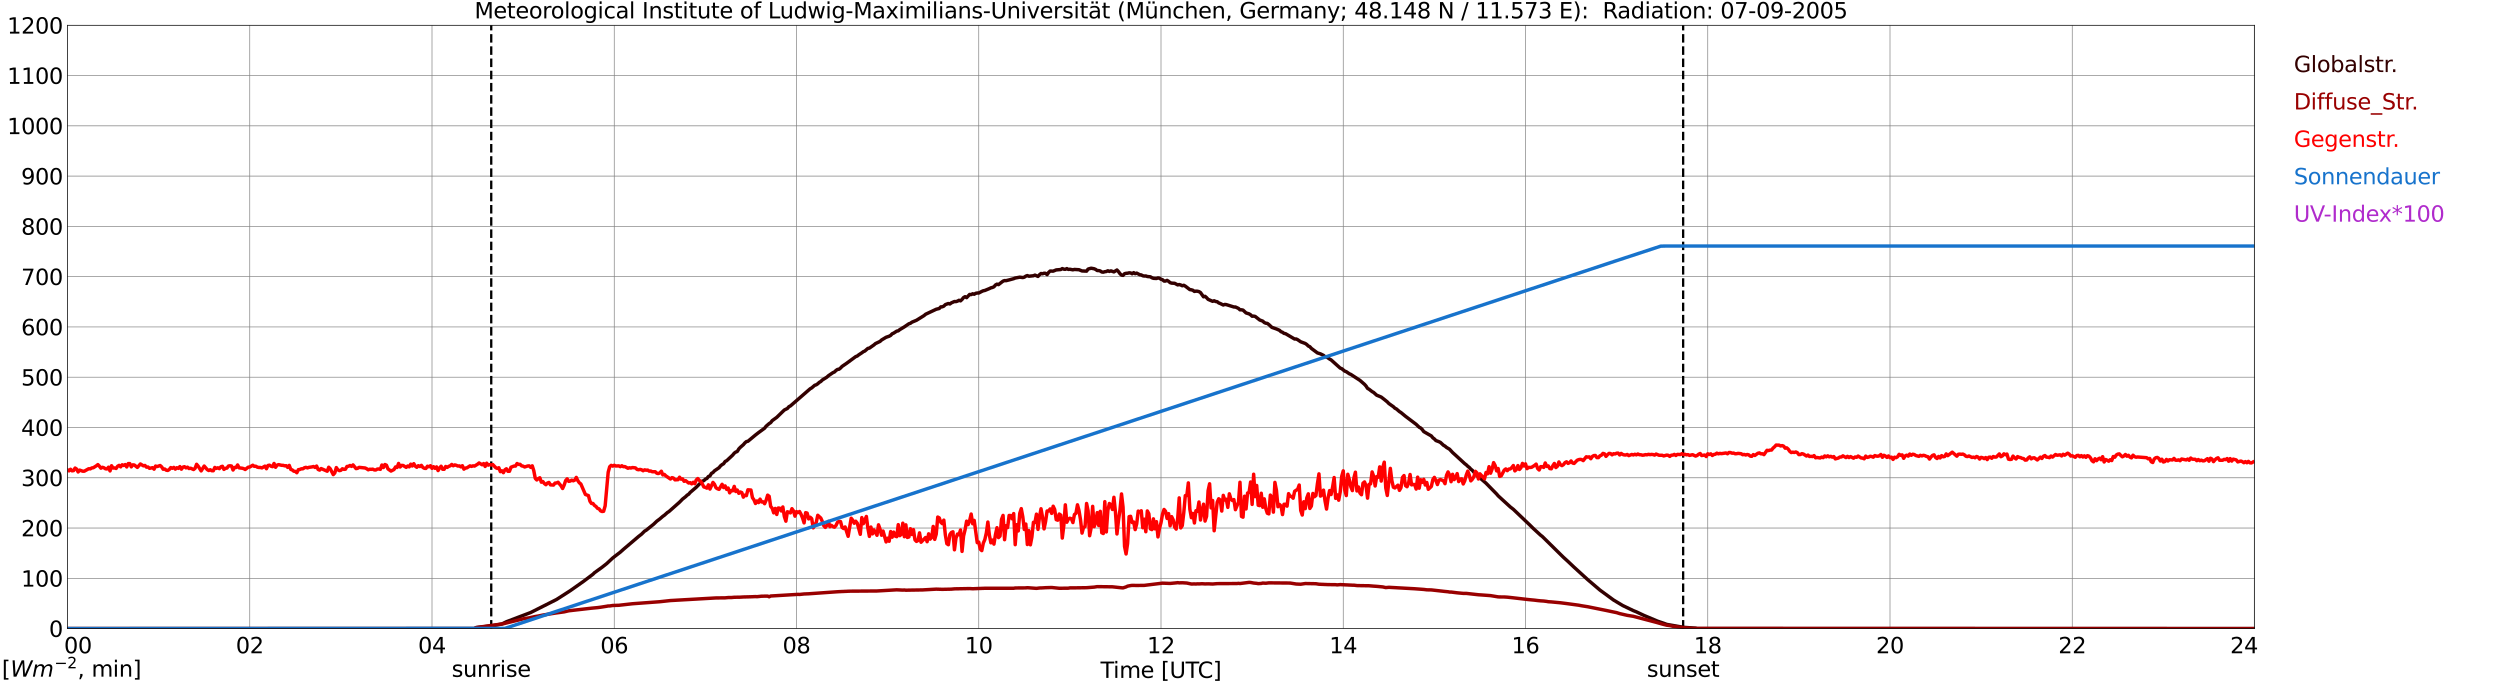 <?xml version="1.0" encoding="utf-8" standalone="no"?>
<!DOCTYPE svg PUBLIC "-//W3C//DTD SVG 1.1//EN"
  "http://www.w3.org/Graphics/SVG/1.1/DTD/svg11.dtd">
<svg xmlns:xlink="http://www.w3.org/1999/xlink" width="1085.4pt" height="296.64pt" viewBox="0 0 1085.4 296.64" xmlns="http://www.w3.org/2000/svg" version="1.1">
 <defs>
  <style type="text/css">*{stroke-linejoin: round; stroke-linecap: butt}</style>
 </defs>
 <g id="figure_1">
  <g id="patch_1">
   <path d="M 0 296.64 
L 1085.4 296.64 
L 1085.4 0 
L 0 0 
z
" style="fill: #ffffff"/>
  </g>
  <g id="axes_1">
   <g id="patch_2">
    <path d="M 29.306 272.909 
L 978.814 272.909 
L 978.814 10.976 
L 29.306 10.976 
z
" style="fill: #ffffff"/>
   </g>
   <g id="patch_3">
    <path d="M 978.814 272.909 
L 978.814 272.909 
L 978.814 10.976 
L 978.814 10.976 
z
" clip-path="url(#pe0d16c1d1c)" style="fill: #d3d3d3; opacity: 0.25; stroke: #d3d3d3; stroke-linejoin: miter"/>
   </g>
   <g id="matplotlib.axis_1">
    <g id="xtick_1">
     <g id="line2d_1">
      <path d="M 29.306 272.909 
L 29.306 10.976 
" clip-path="url(#pe0d16c1d1c)" style="fill: none; stroke: #808080; stroke-width: 0.3; stroke-linecap: square"/>
     </g>
     <g id="line2d_2"/>
     <g id="text_1">
      <!--    00 -->
      <g transform="translate(18.733 283.627) scale(0.095 -0.095)">
       <defs>
        <path id="DejaVuSans-20" transform="scale(0.016)"/>
        <path id="DejaVuSans-30" d="M 2034 4250 
Q 1547 4250 1301 3770 
Q 1056 3291 1056 2328 
Q 1056 1369 1301 889 
Q 1547 409 2034 409 
Q 2525 409 2770 889 
Q 3016 1369 3016 2328 
Q 3016 3291 2770 3770 
Q 2525 4250 2034 4250 
z
M 2034 4750 
Q 2819 4750 3233 4129 
Q 3647 3509 3647 2328 
Q 3647 1150 3233 529 
Q 2819 -91 2034 -91 
Q 1250 -91 836 529 
Q 422 1150 422 2328 
Q 422 3509 836 4129 
Q 1250 4750 2034 4750 
z
" transform="scale(0.016)"/>
       </defs>
       <use xlink:href="#DejaVuSans-20"/>
       <use xlink:href="#DejaVuSans-20" transform="translate(31.787 0)"/>
       <use xlink:href="#DejaVuSans-20" transform="translate(63.574 0)"/>
       <use xlink:href="#DejaVuSans-30" transform="translate(95.361 0)"/>
       <use xlink:href="#DejaVuSans-30" transform="translate(158.984 0)"/>
      </g>
     </g>
    </g>
    <g id="xtick_2">
     <g id="line2d_3">
      <path d="M 108.431 272.909 
L 108.431 10.976 
" clip-path="url(#pe0d16c1d1c)" style="fill: none; stroke: #808080; stroke-width: 0.3; stroke-linecap: square"/>
     </g>
     <g id="line2d_4"/>
     <g id="text_2">
      <!-- 02 -->
      <g transform="translate(102.387 283.627) scale(0.095 -0.095)">
       <defs>
        <path id="DejaVuSans-32" d="M 1228 531 
L 3431 531 
L 3431 0 
L 469 0 
L 469 531 
Q 828 903 1448 1529 
Q 2069 2156 2228 2338 
Q 2531 2678 2651 2914 
Q 2772 3150 2772 3378 
Q 2772 3750 2511 3984 
Q 2250 4219 1831 4219 
Q 1534 4219 1204 4116 
Q 875 4013 500 3803 
L 500 4441 
Q 881 4594 1212 4672 
Q 1544 4750 1819 4750 
Q 2544 4750 2975 4387 
Q 3406 4025 3406 3419 
Q 3406 3131 3298 2873 
Q 3191 2616 2906 2266 
Q 2828 2175 2409 1742 
Q 1991 1309 1228 531 
z
" transform="scale(0.016)"/>
       </defs>
       <use xlink:href="#DejaVuSans-30"/>
       <use xlink:href="#DejaVuSans-32" transform="translate(63.623 0)"/>
      </g>
     </g>
    </g>
    <g id="xtick_3">
     <g id="line2d_5">
      <path d="M 187.557 272.909 
L 187.557 10.976 
" clip-path="url(#pe0d16c1d1c)" style="fill: none; stroke: #808080; stroke-width: 0.3; stroke-linecap: square"/>
     </g>
     <g id="line2d_6"/>
     <g id="text_3">
      <!-- 04 -->
      <g transform="translate(181.513 283.627) scale(0.095 -0.095)">
       <defs>
        <path id="DejaVuSans-34" d="M 2419 4116 
L 825 1625 
L 2419 1625 
L 2419 4116 
z
M 2253 4666 
L 3047 4666 
L 3047 1625 
L 3713 1625 
L 3713 1100 
L 3047 1100 
L 3047 0 
L 2419 0 
L 2419 1100 
L 313 1100 
L 313 1709 
L 2253 4666 
z
" transform="scale(0.016)"/>
       </defs>
       <use xlink:href="#DejaVuSans-30"/>
       <use xlink:href="#DejaVuSans-34" transform="translate(63.623 0)"/>
      </g>
     </g>
    </g>
    <g id="xtick_4">
     <g id="line2d_7">
      <path d="M 266.683 272.909 
L 266.683 10.976 
" clip-path="url(#pe0d16c1d1c)" style="fill: none; stroke: #808080; stroke-width: 0.3; stroke-linecap: square"/>
     </g>
     <g id="line2d_8"/>
     <g id="text_4">
      <!-- 06 -->
      <g transform="translate(260.638 283.627) scale(0.095 -0.095)">
       <defs>
        <path id="DejaVuSans-36" d="M 2113 2584 
Q 1688 2584 1439 2293 
Q 1191 2003 1191 1497 
Q 1191 994 1439 701 
Q 1688 409 2113 409 
Q 2538 409 2786 701 
Q 3034 994 3034 1497 
Q 3034 2003 2786 2293 
Q 2538 2584 2113 2584 
z
M 3366 4563 
L 3366 3988 
Q 3128 4100 2886 4159 
Q 2644 4219 2406 4219 
Q 1781 4219 1451 3797 
Q 1122 3375 1075 2522 
Q 1259 2794 1537 2939 
Q 1816 3084 2150 3084 
Q 2853 3084 3261 2657 
Q 3669 2231 3669 1497 
Q 3669 778 3244 343 
Q 2819 -91 2113 -91 
Q 1303 -91 875 529 
Q 447 1150 447 2328 
Q 447 3434 972 4092 
Q 1497 4750 2381 4750 
Q 2619 4750 2861 4703 
Q 3103 4656 3366 4563 
z
" transform="scale(0.016)"/>
       </defs>
       <use xlink:href="#DejaVuSans-30"/>
       <use xlink:href="#DejaVuSans-36" transform="translate(63.623 0)"/>
      </g>
     </g>
    </g>
    <g id="xtick_5">
     <g id="line2d_9">
      <path d="M 345.808 272.909 
L 345.808 10.976 
" clip-path="url(#pe0d16c1d1c)" style="fill: none; stroke: #808080; stroke-width: 0.3; stroke-linecap: square"/>
     </g>
     <g id="line2d_10"/>
     <g id="text_5">
      <!-- 08 -->
      <g transform="translate(339.764 283.627) scale(0.095 -0.095)">
       <defs>
        <path id="DejaVuSans-38" d="M 2034 2216 
Q 1584 2216 1326 1975 
Q 1069 1734 1069 1313 
Q 1069 891 1326 650 
Q 1584 409 2034 409 
Q 2484 409 2743 651 
Q 3003 894 3003 1313 
Q 3003 1734 2745 1975 
Q 2488 2216 2034 2216 
z
M 1403 2484 
Q 997 2584 770 2862 
Q 544 3141 544 3541 
Q 544 4100 942 4425 
Q 1341 4750 2034 4750 
Q 2731 4750 3128 4425 
Q 3525 4100 3525 3541 
Q 3525 3141 3298 2862 
Q 3072 2584 2669 2484 
Q 3125 2378 3379 2068 
Q 3634 1759 3634 1313 
Q 3634 634 3220 271 
Q 2806 -91 2034 -91 
Q 1263 -91 848 271 
Q 434 634 434 1313 
Q 434 1759 690 2068 
Q 947 2378 1403 2484 
z
M 1172 3481 
Q 1172 3119 1398 2916 
Q 1625 2713 2034 2713 
Q 2441 2713 2670 2916 
Q 2900 3119 2900 3481 
Q 2900 3844 2670 4047 
Q 2441 4250 2034 4250 
Q 1625 4250 1398 4047 
Q 1172 3844 1172 3481 
z
" transform="scale(0.016)"/>
       </defs>
       <use xlink:href="#DejaVuSans-30"/>
       <use xlink:href="#DejaVuSans-38" transform="translate(63.623 0)"/>
      </g>
     </g>
    </g>
    <g id="xtick_6">
     <g id="line2d_11">
      <path d="M 424.934 272.909 
L 424.934 10.976 
" clip-path="url(#pe0d16c1d1c)" style="fill: none; stroke: #808080; stroke-width: 0.3; stroke-linecap: square"/>
     </g>
     <g id="line2d_12"/>
     <g id="text_6">
      <!-- 10 -->
      <g transform="translate(418.89 283.627) scale(0.095 -0.095)">
       <defs>
        <path id="DejaVuSans-31" d="M 794 531 
L 1825 531 
L 1825 4091 
L 703 3866 
L 703 4441 
L 1819 4666 
L 2450 4666 
L 2450 531 
L 3481 531 
L 3481 0 
L 794 0 
L 794 531 
z
" transform="scale(0.016)"/>
       </defs>
       <use xlink:href="#DejaVuSans-31"/>
       <use xlink:href="#DejaVuSans-30" transform="translate(63.623 0)"/>
      </g>
     </g>
    </g>
    <g id="xtick_7">
     <g id="line2d_13">
      <path d="M 504.06 272.909 
L 504.06 10.976 
" clip-path="url(#pe0d16c1d1c)" style="fill: none; stroke: #808080; stroke-width: 0.3; stroke-linecap: square"/>
     </g>
     <g id="line2d_14"/>
     <g id="text_7">
      <!-- 12 -->
      <g transform="translate(498.015 283.627) scale(0.095 -0.095)">
       <use xlink:href="#DejaVuSans-31"/>
       <use xlink:href="#DejaVuSans-32" transform="translate(63.623 0)"/>
      </g>
     </g>
    </g>
    <g id="xtick_8">
     <g id="line2d_15">
      <path d="M 583.185 272.909 
L 583.185 10.976 
" clip-path="url(#pe0d16c1d1c)" style="fill: none; stroke: #808080; stroke-width: 0.3; stroke-linecap: square"/>
     </g>
     <g id="line2d_16"/>
     <g id="text_8">
      <!-- 14 -->
      <g transform="translate(577.141 283.627) scale(0.095 -0.095)">
       <use xlink:href="#DejaVuSans-31"/>
       <use xlink:href="#DejaVuSans-34" transform="translate(63.623 0)"/>
      </g>
     </g>
    </g>
    <g id="xtick_9">
     <g id="line2d_17">
      <path d="M 662.311 272.909 
L 662.311 10.976 
" clip-path="url(#pe0d16c1d1c)" style="fill: none; stroke: #808080; stroke-width: 0.3; stroke-linecap: square"/>
     </g>
     <g id="line2d_18"/>
     <g id="text_9">
      <!-- 16 -->
      <g transform="translate(656.267 283.627) scale(0.095 -0.095)">
       <use xlink:href="#DejaVuSans-31"/>
       <use xlink:href="#DejaVuSans-36" transform="translate(63.623 0)"/>
      </g>
     </g>
    </g>
    <g id="xtick_10">
     <g id="line2d_19">
      <path d="M 741.437 272.909 
L 741.437 10.976 
" clip-path="url(#pe0d16c1d1c)" style="fill: none; stroke: #808080; stroke-width: 0.3; stroke-linecap: square"/>
     </g>
     <g id="line2d_20"/>
     <g id="text_10">
      <!-- 18 -->
      <g transform="translate(735.392 283.627) scale(0.095 -0.095)">
       <use xlink:href="#DejaVuSans-31"/>
       <use xlink:href="#DejaVuSans-38" transform="translate(63.623 0)"/>
      </g>
     </g>
    </g>
    <g id="xtick_11">
     <g id="line2d_21">
      <path d="M 820.562 272.909 
L 820.562 10.976 
" clip-path="url(#pe0d16c1d1c)" style="fill: none; stroke: #808080; stroke-width: 0.3; stroke-linecap: square"/>
     </g>
     <g id="line2d_22"/>
     <g id="text_11">
      <!-- 20 -->
      <g transform="translate(814.518 283.627) scale(0.095 -0.095)">
       <use xlink:href="#DejaVuSans-32"/>
       <use xlink:href="#DejaVuSans-30" transform="translate(63.623 0)"/>
      </g>
     </g>
    </g>
    <g id="xtick_12">
     <g id="line2d_23">
      <path d="M 899.688 272.909 
L 899.688 10.976 
" clip-path="url(#pe0d16c1d1c)" style="fill: none; stroke: #808080; stroke-width: 0.3; stroke-linecap: square"/>
     </g>
     <g id="line2d_24"/>
     <g id="text_12">
      <!-- 22 -->
      <g transform="translate(893.644 283.627) scale(0.095 -0.095)">
       <use xlink:href="#DejaVuSans-32"/>
       <use xlink:href="#DejaVuSans-32" transform="translate(63.623 0)"/>
      </g>
     </g>
    </g>
    <g id="xtick_13">
     <g id="line2d_25">
      <path d="M 978.814 272.909 
L 978.814 10.976 
" clip-path="url(#pe0d16c1d1c)" style="fill: none; stroke: #808080; stroke-width: 0.3; stroke-linecap: square"/>
     </g>
     <g id="line2d_26"/>
     <g id="text_13">
      <!-- 24    -->
      <g transform="translate(968.241 283.627) scale(0.095 -0.095)">
       <use xlink:href="#DejaVuSans-32"/>
       <use xlink:href="#DejaVuSans-34" transform="translate(63.623 0)"/>
       <use xlink:href="#DejaVuSans-20" transform="translate(127.246 0)"/>
       <use xlink:href="#DejaVuSans-20" transform="translate(159.033 0)"/>
       <use xlink:href="#DejaVuSans-20" transform="translate(190.82 0)"/>
      </g>
     </g>
    </g>
    <g id="text_14">
     <!-- Time [UTC] -->
     <g transform="translate(477.806 294.322) scale(0.095 -0.095)">
      <defs>
       <path id="DejaVuSans-54" d="M -19 4666 
L 3928 4666 
L 3928 4134 
L 2272 4134 
L 2272 0 
L 1638 0 
L 1638 4134 
L -19 4134 
L -19 4666 
z
" transform="scale(0.016)"/>
       <path id="DejaVuSans-69" d="M 603 3500 
L 1178 3500 
L 1178 0 
L 603 0 
L 603 3500 
z
M 603 4863 
L 1178 4863 
L 1178 4134 
L 603 4134 
L 603 4863 
z
" transform="scale(0.016)"/>
       <path id="DejaVuSans-6d" d="M 3328 2828 
Q 3544 3216 3844 3400 
Q 4144 3584 4550 3584 
Q 5097 3584 5394 3201 
Q 5691 2819 5691 2113 
L 5691 0 
L 5113 0 
L 5113 2094 
Q 5113 2597 4934 2840 
Q 4756 3084 4391 3084 
Q 3944 3084 3684 2787 
Q 3425 2491 3425 1978 
L 3425 0 
L 2847 0 
L 2847 2094 
Q 2847 2600 2669 2842 
Q 2491 3084 2119 3084 
Q 1678 3084 1418 2786 
Q 1159 2488 1159 1978 
L 1159 0 
L 581 0 
L 581 3500 
L 1159 3500 
L 1159 2956 
Q 1356 3278 1631 3431 
Q 1906 3584 2284 3584 
Q 2666 3584 2933 3390 
Q 3200 3197 3328 2828 
z
" transform="scale(0.016)"/>
       <path id="DejaVuSans-65" d="M 3597 1894 
L 3597 1613 
L 953 1613 
Q 991 1019 1311 708 
Q 1631 397 2203 397 
Q 2534 397 2845 478 
Q 3156 559 3463 722 
L 3463 178 
Q 3153 47 2828 -22 
Q 2503 -91 2169 -91 
Q 1331 -91 842 396 
Q 353 884 353 1716 
Q 353 2575 817 3079 
Q 1281 3584 2069 3584 
Q 2775 3584 3186 3129 
Q 3597 2675 3597 1894 
z
M 3022 2063 
Q 3016 2534 2758 2815 
Q 2500 3097 2075 3097 
Q 1594 3097 1305 2825 
Q 1016 2553 972 2059 
L 3022 2063 
z
" transform="scale(0.016)"/>
       <path id="DejaVuSans-5b" d="M 550 4863 
L 1875 4863 
L 1875 4416 
L 1125 4416 
L 1125 -397 
L 1875 -397 
L 1875 -844 
L 550 -844 
L 550 4863 
z
" transform="scale(0.016)"/>
       <path id="DejaVuSans-55" d="M 556 4666 
L 1191 4666 
L 1191 1831 
Q 1191 1081 1462 751 
Q 1734 422 2344 422 
Q 2950 422 3222 751 
Q 3494 1081 3494 1831 
L 3494 4666 
L 4128 4666 
L 4128 1753 
Q 4128 841 3676 375 
Q 3225 -91 2344 -91 
Q 1459 -91 1007 375 
Q 556 841 556 1753 
L 556 4666 
z
" transform="scale(0.016)"/>
       <path id="DejaVuSans-43" d="M 4122 4306 
L 4122 3641 
Q 3803 3938 3442 4084 
Q 3081 4231 2675 4231 
Q 1875 4231 1450 3742 
Q 1025 3253 1025 2328 
Q 1025 1406 1450 917 
Q 1875 428 2675 428 
Q 3081 428 3442 575 
Q 3803 722 4122 1019 
L 4122 359 
Q 3791 134 3420 21 
Q 3050 -91 2638 -91 
Q 1578 -91 968 557 
Q 359 1206 359 2328 
Q 359 3453 968 4101 
Q 1578 4750 2638 4750 
Q 3056 4750 3426 4639 
Q 3797 4528 4122 4306 
z
" transform="scale(0.016)"/>
       <path id="DejaVuSans-5d" d="M 1947 4863 
L 1947 -844 
L 622 -844 
L 622 -397 
L 1369 -397 
L 1369 4416 
L 622 4416 
L 622 4863 
L 1947 4863 
z
" transform="scale(0.016)"/>
      </defs>
      <use xlink:href="#DejaVuSans-54"/>
      <use xlink:href="#DejaVuSans-69" transform="translate(57.959 0)"/>
      <use xlink:href="#DejaVuSans-6d" transform="translate(85.742 0)"/>
      <use xlink:href="#DejaVuSans-65" transform="translate(183.154 0)"/>
      <use xlink:href="#DejaVuSans-20" transform="translate(244.678 0)"/>
      <use xlink:href="#DejaVuSans-5b" transform="translate(276.465 0)"/>
      <use xlink:href="#DejaVuSans-55" transform="translate(315.479 0)"/>
      <use xlink:href="#DejaVuSans-54" transform="translate(388.672 0)"/>
      <use xlink:href="#DejaVuSans-43" transform="translate(443.881 0)"/>
      <use xlink:href="#DejaVuSans-5d" transform="translate(513.705 0)"/>
     </g>
    </g>
   </g>
   <g id="matplotlib.axis_2">
    <g id="ytick_1">
     <g id="line2d_27">
      <path d="M 29.306 272.909 
L 978.814 272.909 
" clip-path="url(#pe0d16c1d1c)" style="fill: none; stroke: #808080; stroke-width: 0.3; stroke-linecap: square"/>
     </g>
     <g id="line2d_28"/>
     <g id="text_15">
      <!-- 0 -->
      <g transform="translate(21.261 276.518) scale(0.095 -0.095)">
       <use xlink:href="#DejaVuSans-30"/>
      </g>
     </g>
    </g>
    <g id="ytick_2">
     <g id="line2d_29">
      <path d="M 29.306 251.081 
L 978.814 251.081 
" clip-path="url(#pe0d16c1d1c)" style="fill: none; stroke: #808080; stroke-width: 0.3; stroke-linecap: square"/>
     </g>
     <g id="line2d_30"/>
     <g id="text_16">
      <!-- 100 -->
      <g transform="translate(9.173 254.69) scale(0.095 -0.095)">
       <use xlink:href="#DejaVuSans-31"/>
       <use xlink:href="#DejaVuSans-30" transform="translate(63.623 0)"/>
       <use xlink:href="#DejaVuSans-30" transform="translate(127.246 0)"/>
      </g>
     </g>
    </g>
    <g id="ytick_3">
     <g id="line2d_31">
      <path d="M 29.306 229.253 
L 978.814 229.253 
" clip-path="url(#pe0d16c1d1c)" style="fill: none; stroke: #808080; stroke-width: 0.3; stroke-linecap: square"/>
     </g>
     <g id="line2d_32"/>
     <g id="text_17">
      <!-- 200 -->
      <g transform="translate(9.173 232.863) scale(0.095 -0.095)">
       <use xlink:href="#DejaVuSans-32"/>
       <use xlink:href="#DejaVuSans-30" transform="translate(63.623 0)"/>
       <use xlink:href="#DejaVuSans-30" transform="translate(127.246 0)"/>
      </g>
     </g>
    </g>
    <g id="ytick_4">
     <g id="line2d_33">
      <path d="M 29.306 207.426 
L 978.814 207.426 
" clip-path="url(#pe0d16c1d1c)" style="fill: none; stroke: #808080; stroke-width: 0.3; stroke-linecap: square"/>
     </g>
     <g id="line2d_34"/>
     <g id="text_18">
      <!-- 300 -->
      <g transform="translate(9.173 211.035) scale(0.095 -0.095)">
       <defs>
        <path id="DejaVuSans-33" d="M 2597 2516 
Q 3050 2419 3304 2112 
Q 3559 1806 3559 1356 
Q 3559 666 3084 287 
Q 2609 -91 1734 -91 
Q 1441 -91 1130 -33 
Q 819 25 488 141 
L 488 750 
Q 750 597 1062 519 
Q 1375 441 1716 441 
Q 2309 441 2620 675 
Q 2931 909 2931 1356 
Q 2931 1769 2642 2001 
Q 2353 2234 1838 2234 
L 1294 2234 
L 1294 2753 
L 1863 2753 
Q 2328 2753 2575 2939 
Q 2822 3125 2822 3475 
Q 2822 3834 2567 4026 
Q 2313 4219 1838 4219 
Q 1578 4219 1281 4162 
Q 984 4106 628 3988 
L 628 4550 
Q 988 4650 1302 4700 
Q 1616 4750 1894 4750 
Q 2613 4750 3031 4423 
Q 3450 4097 3450 3541 
Q 3450 3153 3228 2886 
Q 3006 2619 2597 2516 
z
" transform="scale(0.016)"/>
       </defs>
       <use xlink:href="#DejaVuSans-33"/>
       <use xlink:href="#DejaVuSans-30" transform="translate(63.623 0)"/>
       <use xlink:href="#DejaVuSans-30" transform="translate(127.246 0)"/>
      </g>
     </g>
    </g>
    <g id="ytick_5">
     <g id="line2d_35">
      <path d="M 29.306 185.598 
L 978.814 185.598 
" clip-path="url(#pe0d16c1d1c)" style="fill: none; stroke: #808080; stroke-width: 0.3; stroke-linecap: square"/>
     </g>
     <g id="line2d_36"/>
     <g id="text_19">
      <!-- 400 -->
      <g transform="translate(9.173 189.207) scale(0.095 -0.095)">
       <use xlink:href="#DejaVuSans-34"/>
       <use xlink:href="#DejaVuSans-30" transform="translate(63.623 0)"/>
       <use xlink:href="#DejaVuSans-30" transform="translate(127.246 0)"/>
      </g>
     </g>
    </g>
    <g id="ytick_6">
     <g id="line2d_37">
      <path d="M 29.306 163.77 
L 978.814 163.77 
" clip-path="url(#pe0d16c1d1c)" style="fill: none; stroke: #808080; stroke-width: 0.3; stroke-linecap: square"/>
     </g>
     <g id="line2d_38"/>
     <g id="text_20">
      <!-- 500 -->
      <g transform="translate(9.173 167.379) scale(0.095 -0.095)">
       <defs>
        <path id="DejaVuSans-35" d="M 691 4666 
L 3169 4666 
L 3169 4134 
L 1269 4134 
L 1269 2991 
Q 1406 3038 1543 3061 
Q 1681 3084 1819 3084 
Q 2600 3084 3056 2656 
Q 3513 2228 3513 1497 
Q 3513 744 3044 326 
Q 2575 -91 1722 -91 
Q 1428 -91 1123 -41 
Q 819 9 494 109 
L 494 744 
Q 775 591 1075 516 
Q 1375 441 1709 441 
Q 2250 441 2565 725 
Q 2881 1009 2881 1497 
Q 2881 1984 2565 2268 
Q 2250 2553 1709 2553 
Q 1456 2553 1204 2497 
Q 953 2441 691 2322 
L 691 4666 
z
" transform="scale(0.016)"/>
       </defs>
       <use xlink:href="#DejaVuSans-35"/>
       <use xlink:href="#DejaVuSans-30" transform="translate(63.623 0)"/>
       <use xlink:href="#DejaVuSans-30" transform="translate(127.246 0)"/>
      </g>
     </g>
    </g>
    <g id="ytick_7">
     <g id="line2d_39">
      <path d="M 29.306 141.942 
L 978.814 141.942 
" clip-path="url(#pe0d16c1d1c)" style="fill: none; stroke: #808080; stroke-width: 0.3; stroke-linecap: square"/>
     </g>
     <g id="line2d_40"/>
     <g id="text_21">
      <!-- 600 -->
      <g transform="translate(9.173 145.551) scale(0.095 -0.095)">
       <use xlink:href="#DejaVuSans-36"/>
       <use xlink:href="#DejaVuSans-30" transform="translate(63.623 0)"/>
       <use xlink:href="#DejaVuSans-30" transform="translate(127.246 0)"/>
      </g>
     </g>
    </g>
    <g id="ytick_8">
     <g id="line2d_41">
      <path d="M 29.306 120.114 
L 978.814 120.114 
" clip-path="url(#pe0d16c1d1c)" style="fill: none; stroke: #808080; stroke-width: 0.3; stroke-linecap: square"/>
     </g>
     <g id="line2d_42"/>
     <g id="text_22">
      <!-- 700 -->
      <g transform="translate(9.173 123.724) scale(0.095 -0.095)">
       <defs>
        <path id="DejaVuSans-37" d="M 525 4666 
L 3525 4666 
L 3525 4397 
L 1831 0 
L 1172 0 
L 2766 4134 
L 525 4134 
L 525 4666 
z
" transform="scale(0.016)"/>
       </defs>
       <use xlink:href="#DejaVuSans-37"/>
       <use xlink:href="#DejaVuSans-30" transform="translate(63.623 0)"/>
       <use xlink:href="#DejaVuSans-30" transform="translate(127.246 0)"/>
      </g>
     </g>
    </g>
    <g id="ytick_9">
     <g id="line2d_43">
      <path d="M 29.306 98.287 
L 978.814 98.287 
" clip-path="url(#pe0d16c1d1c)" style="fill: none; stroke: #808080; stroke-width: 0.3; stroke-linecap: square"/>
     </g>
     <g id="line2d_44"/>
     <g id="text_23">
      <!-- 800 -->
      <g transform="translate(9.173 101.896) scale(0.095 -0.095)">
       <use xlink:href="#DejaVuSans-38"/>
       <use xlink:href="#DejaVuSans-30" transform="translate(63.623 0)"/>
       <use xlink:href="#DejaVuSans-30" transform="translate(127.246 0)"/>
      </g>
     </g>
    </g>
    <g id="ytick_10">
     <g id="line2d_45">
      <path d="M 29.306 76.459 
L 978.814 76.459 
" clip-path="url(#pe0d16c1d1c)" style="fill: none; stroke: #808080; stroke-width: 0.3; stroke-linecap: square"/>
     </g>
     <g id="line2d_46"/>
     <g id="text_24">
      <!-- 900 -->
      <g transform="translate(9.173 80.068) scale(0.095 -0.095)">
       <defs>
        <path id="DejaVuSans-39" d="M 703 97 
L 703 672 
Q 941 559 1184 500 
Q 1428 441 1663 441 
Q 2288 441 2617 861 
Q 2947 1281 2994 2138 
Q 2813 1869 2534 1725 
Q 2256 1581 1919 1581 
Q 1219 1581 811 2004 
Q 403 2428 403 3163 
Q 403 3881 828 4315 
Q 1253 4750 1959 4750 
Q 2769 4750 3195 4129 
Q 3622 3509 3622 2328 
Q 3622 1225 3098 567 
Q 2575 -91 1691 -91 
Q 1453 -91 1209 -44 
Q 966 3 703 97 
z
M 1959 2075 
Q 2384 2075 2632 2365 
Q 2881 2656 2881 3163 
Q 2881 3666 2632 3958 
Q 2384 4250 1959 4250 
Q 1534 4250 1286 3958 
Q 1038 3666 1038 3163 
Q 1038 2656 1286 2365 
Q 1534 2075 1959 2075 
z
" transform="scale(0.016)"/>
       </defs>
       <use xlink:href="#DejaVuSans-39"/>
       <use xlink:href="#DejaVuSans-30" transform="translate(63.623 0)"/>
       <use xlink:href="#DejaVuSans-30" transform="translate(127.246 0)"/>
      </g>
     </g>
    </g>
    <g id="ytick_11">
     <g id="line2d_47">
      <path d="M 29.306 54.631 
L 978.814 54.631 
" clip-path="url(#pe0d16c1d1c)" style="fill: none; stroke: #808080; stroke-width: 0.3; stroke-linecap: square"/>
     </g>
     <g id="line2d_48"/>
     <g id="text_25">
      <!-- 1000 -->
      <g transform="translate(3.128 58.24) scale(0.095 -0.095)">
       <use xlink:href="#DejaVuSans-31"/>
       <use xlink:href="#DejaVuSans-30" transform="translate(63.623 0)"/>
       <use xlink:href="#DejaVuSans-30" transform="translate(127.246 0)"/>
       <use xlink:href="#DejaVuSans-30" transform="translate(190.869 0)"/>
      </g>
     </g>
    </g>
    <g id="ytick_12">
     <g id="line2d_49">
      <path d="M 29.306 32.803 
L 978.814 32.803 
" clip-path="url(#pe0d16c1d1c)" style="fill: none; stroke: #808080; stroke-width: 0.3; stroke-linecap: square"/>
     </g>
     <g id="line2d_50"/>
     <g id="text_26">
      <!-- 1100 -->
      <g transform="translate(3.128 36.413) scale(0.095 -0.095)">
       <use xlink:href="#DejaVuSans-31"/>
       <use xlink:href="#DejaVuSans-31" transform="translate(63.623 0)"/>
       <use xlink:href="#DejaVuSans-30" transform="translate(127.246 0)"/>
       <use xlink:href="#DejaVuSans-30" transform="translate(190.869 0)"/>
      </g>
     </g>
    </g>
    <g id="ytick_13">
     <g id="line2d_51">
      <path d="M 29.306 10.976 
L 978.814 10.976 
" clip-path="url(#pe0d16c1d1c)" style="fill: none; stroke: #808080; stroke-width: 0.3; stroke-linecap: square"/>
     </g>
     <g id="line2d_52"/>
     <g id="text_27">
      <!-- 1200 -->
      <g transform="translate(3.128 14.585) scale(0.095 -0.095)">
       <use xlink:href="#DejaVuSans-31"/>
       <use xlink:href="#DejaVuSans-32" transform="translate(63.623 0)"/>
       <use xlink:href="#DejaVuSans-30" transform="translate(127.246 0)"/>
       <use xlink:href="#DejaVuSans-30" transform="translate(190.869 0)"/>
      </g>
     </g>
    </g>
   </g>
   <g id="line2d_53">
    <path d="M 213.273 272.909 
L 213.273 10.976 
" clip-path="url(#pe0d16c1d1c)" style="fill: none; stroke-dasharray: 3.7,1.6; stroke-dashoffset: 0; stroke: #000000"/>
   </g>
   <g id="line2d_54">
    <path d="M 730.755 272.909 
L 730.755 10.976 
" clip-path="url(#pe0d16c1d1c)" style="fill: none; stroke-dasharray: 3.7,1.6; stroke-dashoffset: 0; stroke: #000000"/>
   </g>
   <g id="line2d_55">
    <path d="M 29.306 272.909 
L 206.02 272.909 
L 206.679 272.479 
L 211.954 271.905 
L 213.273 271.782 
L 217.889 270.922 
L 219.867 269.938 
L 230.417 265.926 
L 241.626 260.275 
L 247.561 256.466 
L 253.495 252.288 
L 257.451 249.298 
L 258.111 248.643 
L 261.408 246.268 
L 263.386 244.712 
L 265.364 242.869 
L 266.023 242.254 
L 267.342 241.23 
L 269.32 239.715 
L 270.639 238.528 
L 277.233 232.918 
L 278.552 231.894 
L 279.87 230.583 
L 280.53 230.216 
L 283.827 227.553 
L 285.145 226.283 
L 286.464 225.3 
L 287.783 224.154 
L 288.442 223.702 
L 289.761 222.515 
L 290.42 222.107 
L 295.036 218.012 
L 296.355 216.659 
L 297.674 215.635 
L 298.333 214.98 
L 298.992 214.572 
L 299.652 213.793 
L 302.289 211.54 
L 303.608 210.189 
L 304.267 209.615 
L 304.927 208.879 
L 305.586 208.674 
L 306.246 208.019 
L 306.905 207.731 
L 307.564 206.871 
L 308.224 206.627 
L 308.883 205.52 
L 309.543 205.151 
L 310.202 204.415 
L 312.18 203.062 
L 312.839 202.244 
L 313.499 201.711 
L 314.158 201.344 
L 314.818 200.36 
L 315.477 200.032 
L 317.455 198.19 
L 318.114 197.575 
L 318.774 196.756 
L 319.433 196.265 
L 320.093 196.018 
L 320.752 194.914 
L 321.411 194.218 
L 322.73 193.072 
L 323.39 192.292 
L 324.049 191.718 
L 324.708 191.596 
L 328.005 188.852 
L 329.324 187.829 
L 331.961 185.903 
L 332.621 185.043 
L 333.94 183.897 
L 334.599 183.487 
L 335.258 182.627 
L 337.236 181.195 
L 340.533 178 
L 341.852 177.345 
L 342.512 176.568 
L 343.171 176.24 
L 351.743 168.786 
L 352.402 168.417 
L 353.721 167.271 
L 354.38 167.066 
L 355.04 166.616 
L 355.699 166.001 
L 356.359 165.632 
L 357.018 164.977 
L 358.996 163.748 
L 359.655 163.135 
L 361.634 161.784 
L 362.293 161.496 
L 362.952 160.841 
L 363.612 160.391 
L 364.271 160.308 
L 364.93 159.776 
L 365.59 159.079 
L 367.568 157.728 
L 371.524 154.821 
L 372.184 154.576 
L 372.843 154.044 
L 374.162 153.184 
L 374.821 152.692 
L 375.481 152.404 
L 376.799 151.258 
L 377.459 151.136 
L 379.437 149.743 
L 380.096 149.169 
L 382.074 148.229 
L 382.734 147.613 
L 384.712 146.426 
L 386.031 145.976 
L 386.69 145.607 
L 387.349 144.911 
L 388.009 144.625 
L 389.328 143.765 
L 389.987 143.64 
L 390.646 143.108 
L 392.624 141.92 
L 394.603 140.569 
L 395.262 140.364 
L 395.921 139.873 
L 397.899 139.054 
L 401.196 137.007 
L 401.856 136.433 
L 406.471 134.263 
L 407.79 133.936 
L 408.45 133.24 
L 409.109 133.198 
L 409.768 132.912 
L 410.428 132.255 
L 411.746 131.764 
L 412.406 131.969 
L 413.065 131.478 
L 414.384 130.904 
L 415.043 130.945 
L 415.703 130.74 
L 416.362 130.371 
L 417.022 130.618 
L 417.681 130.005 
L 418.34 129.184 
L 419 128.815 
L 419.659 129.225 
L 420.978 127.833 
L 421.637 127.916 
L 422.297 127.547 
L 422.956 127.752 
L 423.615 127.342 
L 424.275 127.219 
L 424.934 127.219 
L 426.253 126.523 
L 426.912 126.235 
L 427.572 126.113 
L 429.55 125.294 
L 430.209 124.967 
L 430.869 124.803 
L 431.528 124.517 
L 432.187 123.738 
L 432.847 123.369 
L 433.506 123.574 
L 434.825 122.55 
L 435.484 122.059 
L 436.144 121.813 
L 436.803 121.854 
L 438.122 121.527 
L 440.1 120.994 
L 440.759 120.708 
L 442.078 120.462 
L 442.737 120.339 
L 444.056 120.503 
L 444.716 120.339 
L 445.375 119.887 
L 446.034 119.643 
L 446.694 119.929 
L 448.672 119.724 
L 449.331 119.438 
L 450.65 120.012 
L 451.309 119.274 
L 451.969 118.742 
L 452.628 118.864 
L 453.287 118.619 
L 453.947 118.661 
L 454.606 119.233 
L 455.266 118.292 
L 455.925 117.676 
L 457.244 117.718 
L 458.563 117.185 
L 460.541 117.021 
L 461.2 116.611 
L 461.859 116.858 
L 462.519 116.941 
L 463.178 116.611 
L 463.838 116.98 
L 464.497 116.899 
L 465.816 117.144 
L 466.475 116.98 
L 468.453 117.104 
L 469.772 117.637 
L 471.75 117.718 
L 472.409 116.816 
L 473.728 116.447 
L 475.047 116.694 
L 475.706 116.98 
L 476.366 117.471 
L 477.025 117.471 
L 477.685 117.637 
L 478.344 118.087 
L 479.003 118.167 
L 479.663 117.964 
L 480.322 117.882 
L 480.981 117.554 
L 481.641 117.84 
L 482.3 117.596 
L 483.619 118.045 
L 484.938 117.227 
L 485.597 117.923 
L 486.256 118.824 
L 486.916 119.438 
L 487.575 119.56 
L 488.235 118.824 
L 488.894 118.661 
L 489.553 118.619 
L 490.213 118.456 
L 490.872 118.497 
L 491.532 118.864 
L 492.191 118.373 
L 492.85 118.824 
L 493.51 118.578 
L 494.828 119.274 
L 495.488 119.357 
L 496.147 119.724 
L 496.807 119.848 
L 497.466 119.807 
L 498.125 120.051 
L 499.444 120.176 
L 500.103 120.584 
L 500.763 120.83 
L 502.082 120.911 
L 502.741 120.667 
L 503.4 120.789 
L 504.06 121.241 
L 504.719 121.444 
L 505.379 122.018 
L 506.038 122.018 
L 506.697 121.732 
L 507.357 122.14 
L 508.016 122.714 
L 508.675 122.919 
L 509.994 123 
L 511.313 123.696 
L 511.972 123.533 
L 512.632 123.738 
L 513.291 124.065 
L 513.95 123.86 
L 514.61 124.229 
L 516.588 125.744 
L 517.247 125.827 
L 517.907 126.032 
L 518.566 126.523 
L 519.226 126.401 
L 519.885 126.44 
L 520.544 126.604 
L 521.204 127.014 
L 522.522 128.856 
L 523.182 128.651 
L 523.841 129.225 
L 524.501 129.963 
L 526.479 130.823 
L 527.138 130.577 
L 527.797 130.904 
L 528.457 130.987 
L 529.116 131.519 
L 529.776 131.764 
L 531.094 132.421 
L 531.754 132.174 
L 532.413 132.255 
L 535.71 133.281 
L 536.369 133.281 
L 537.688 133.894 
L 538.348 134.508 
L 539.007 134.508 
L 539.666 134.632 
L 540.985 135.861 
L 542.304 136.269 
L 542.963 136.68 
L 543.623 137.293 
L 544.282 137.251 
L 544.941 137.376 
L 546.919 138.932 
L 548.238 139.423 
L 548.898 140.037 
L 549.557 140.325 
L 550.216 140.406 
L 550.876 140.897 
L 552.195 142.126 
L 554.173 142.822 
L 555.491 143.396 
L 556.151 144.009 
L 556.81 144.256 
L 557.47 144.747 
L 558.129 144.869 
L 562.085 147.203 
L 562.745 147.163 
L 563.404 147.491 
L 564.723 148.392 
L 566.701 149.128 
L 567.36 149.58 
L 568.02 150.235 
L 568.679 150.521 
L 569.338 151.258 
L 571.976 153.223 
L 573.295 153.633 
L 574.613 154.288 
L 575.273 154.862 
L 575.932 154.943 
L 577.251 155.886 
L 577.91 156.255 
L 581.867 159.817 
L 582.526 160.064 
L 583.845 161.127 
L 584.504 161.373 
L 585.823 162.275 
L 586.482 162.561 
L 590.439 165.141 
L 592.417 166.861 
L 593.076 167.599 
L 593.736 168.622 
L 594.395 168.991 
L 595.714 170.015 
L 596.373 170.384 
L 597.692 171.571 
L 599.67 172.39 
L 600.989 173.414 
L 602.307 174.479 
L 602.967 175.175 
L 604.286 176.116 
L 604.945 176.568 
L 605.604 177.222 
L 606.264 177.55 
L 607.582 178.696 
L 608.242 179.106 
L 610.22 180.743 
L 614.836 184.225 
L 616.154 185.495 
L 616.814 185.823 
L 617.473 186.477 
L 618.133 187.379 
L 620.111 188.525 
L 621.429 189.263 
L 622.089 190.081 
L 622.748 190.572 
L 623.408 191.269 
L 624.726 191.76 
L 625.386 192.087 
L 626.705 193.316 
L 627.364 193.685 
L 628.023 194.259 
L 629.342 195.036 
L 630.661 196.47 
L 631.98 197.658 
L 635.936 201.303 
L 636.595 201.794 
L 637.255 202.449 
L 637.914 202.94 
L 638.573 203.678 
L 639.233 204.21 
L 640.552 205.767 
L 641.211 206.463 
L 643.189 208.059 
L 645.167 209.779 
L 649.783 214.489 
L 650.442 215.266 
L 653.08 217.682 
L 655.717 220.099 
L 657.036 221.122 
L 664.289 228.044 
L 665.608 229.356 
L 668.905 232.386 
L 669.564 232.877 
L 678.796 241.968 
L 680.774 243.771 
L 683.411 246.268 
L 689.346 251.675 
L 694.621 256.178 
L 700.555 260.519 
L 704.511 262.894 
L 709.127 265.108 
L 710.446 265.638 
L 713.743 267.194 
L 719.677 269.694 
L 722.315 270.595 
L 723.633 271.086 
L 730.887 272.354 
L 736.162 272.723 
L 736.821 272.909 
L 978.154 272.909 
L 978.154 272.909 
" clip-path="url(#pe0d16c1d1c)" style="fill: none; stroke: #330000; stroke-width: 1.5; stroke-linecap: square"/>
   </g>
   <g id="line2d_56">
    <path d="M 29.306 272.909 
L 206.02 272.909 
L 206.679 272.49 
L 208.657 272.195 
L 218.548 270.809 
L 219.867 270.473 
L 227.779 268.543 
L 229.757 268.249 
L 232.395 267.661 
L 233.714 267.452 
L 235.692 267.033 
L 238.329 266.611 
L 240.967 266.192 
L 244.923 265.647 
L 246.901 265.184 
L 256.792 264.051 
L 259.43 263.8 
L 260.748 263.632 
L 263.386 263.213 
L 264.045 263.086 
L 264.705 263.086 
L 266.023 262.877 
L 268.661 262.792 
L 274.595 262.122 
L 286.464 261.24 
L 291.08 260.735 
L 310.861 259.603 
L 314.818 259.559 
L 316.136 259.435 
L 317.455 259.435 
L 318.774 259.308 
L 321.411 259.266 
L 322.73 259.181 
L 326.027 259.098 
L 328.005 259.013 
L 328.665 259.057 
L 330.643 258.847 
L 333.28 258.804 
L 333.94 259.098 
L 334.599 258.762 
L 346.468 258.048 
L 347.127 258.09 
L 349.105 257.88 
L 351.083 257.797 
L 362.952 256.957 
L 364.271 256.874 
L 368.887 256.665 
L 380.756 256.579 
L 389.328 256.075 
L 391.965 256.202 
L 392.624 256.16 
L 393.284 256.243 
L 395.262 256.202 
L 400.537 256.119 
L 406.471 255.783 
L 409.109 255.866 
L 413.065 255.783 
L 414.384 255.656 
L 419 255.573 
L 420.978 255.53 
L 422.297 255.615 
L 424.275 255.53 
L 427.572 255.405 
L 440.1 255.405 
L 440.759 255.279 
L 445.375 255.237 
L 446.034 255.152 
L 449.991 255.447 
L 451.309 255.279 
L 452.628 255.237 
L 453.947 255.152 
L 456.584 255.069 
L 459.881 255.405 
L 463.838 255.361 
L 464.497 255.237 
L 465.816 255.237 
L 471.75 255.152 
L 475.047 254.901 
L 476.366 254.691 
L 482.96 254.774 
L 486.916 255.193 
L 487.575 255.237 
L 488.894 254.816 
L 489.553 254.482 
L 490.872 254.229 
L 491.532 254.146 
L 493.51 254.187 
L 496.807 254.146 
L 504.719 253.179 
L 508.016 253.305 
L 510.654 253.054 
L 511.313 252.969 
L 511.972 253.054 
L 513.291 253.011 
L 515.269 253.137 
L 517.247 253.556 
L 518.566 253.515 
L 519.226 253.556 
L 519.885 253.473 
L 520.544 253.515 
L 521.863 253.432 
L 523.182 253.515 
L 524.501 253.473 
L 526.479 253.556 
L 528.457 253.39 
L 537.029 253.347 
L 537.688 253.264 
L 538.348 253.347 
L 542.304 252.845 
L 542.963 252.886 
L 544.282 253.137 
L 545.601 253.264 
L 546.26 253.39 
L 547.579 253.305 
L 548.238 253.137 
L 549.557 253.222 
L 550.876 253.054 
L 560.107 253.137 
L 562.745 253.556 
L 564.723 253.641 
L 566.701 253.347 
L 571.317 253.432 
L 572.635 253.641 
L 576.592 253.81 
L 579.889 253.851 
L 580.548 253.936 
L 581.867 253.81 
L 587.142 254.061 
L 587.801 254.061 
L 589.12 254.229 
L 591.098 254.27 
L 594.395 254.314 
L 596.373 254.482 
L 597.692 254.565 
L 600.329 254.816 
L 601.648 255.11 
L 602.967 254.984 
L 614.176 255.615 
L 618.133 255.907 
L 619.451 256.075 
L 621.429 256.119 
L 627.364 256.789 
L 628.683 256.916 
L 629.342 257.042 
L 630.001 257.042 
L 631.32 257.21 
L 632.639 257.376 
L 635.276 257.629 
L 636.595 257.629 
L 641.87 258.217 
L 643.189 258.302 
L 647.145 258.594 
L 650.442 259.14 
L 651.761 259.181 
L 653.08 259.181 
L 654.399 259.266 
L 656.377 259.476 
L 663.63 260.316 
L 666.267 260.567 
L 667.586 260.735 
L 668.905 260.862 
L 670.224 260.945 
L 671.542 261.113 
L 672.202 261.24 
L 673.521 261.323 
L 676.158 261.576 
L 677.477 261.7 
L 678.796 261.868 
L 680.114 262.036 
L 685.389 262.75 
L 686.708 263.001 
L 689.346 263.422 
L 697.258 265.016 
L 699.236 265.437 
L 701.874 265.983 
L 703.193 266.402 
L 706.49 267.157 
L 709.127 267.578 
L 719.018 270.18 
L 721.655 270.936 
L 722.974 271.272 
L 723.633 271.44 
L 724.952 271.608 
L 726.271 271.9 
L 727.59 272.027 
L 729.568 272.363 
L 733.524 272.699 
L 734.184 272.824 
L 978.154 272.909 
L 978.154 272.909 
" clip-path="url(#pe0d16c1d1c)" style="fill: none; stroke: #990000; stroke-width: 1.5; stroke-linecap: square"/>
   </g>
   <g id="line2d_57">
    <path d="M 29.306 203.981 
L 29.965 204.433 
L 30.625 203.739 
L 31.284 204.42 
L 31.943 204.317 
L 32.603 203.213 
L 33.262 203.649 
L 33.921 204.909 
L 34.581 204.101 
L 35.9 204.57 
L 36.559 204.59 
L 38.537 203.49 
L 39.197 203.575 
L 39.856 203.158 
L 40.515 203.071 
L 41.834 202.235 
L 42.493 201.713 
L 43.153 202.399 
L 43.812 203.263 
L 44.472 202.881 
L 45.131 203.097 
L 45.79 203.534 
L 46.45 203.601 
L 47.109 202.842 
L 47.768 204.457 
L 48.428 202.209 
L 49.087 203.206 
L 49.747 203.16 
L 50.406 203.394 
L 51.065 202.42 
L 51.725 202.043 
L 52.384 202.695 
L 53.043 201.787 
L 53.703 202.082 
L 54.362 201.7 
L 55.022 202.726 
L 55.681 201.27 
L 56.34 201.27 
L 57 202.691 
L 57.659 201.82 
L 58.319 201.892 
L 59.637 202.927 
L 60.956 201.44 
L 62.275 202.25 
L 62.934 202.086 
L 63.594 202.822 
L 64.253 202.743 
L 64.912 203.326 
L 66.231 203.051 
L 66.89 203.695 
L 67.55 202.342 
L 68.209 202.562 
L 69.528 202.113 
L 70.187 202.702 
L 70.847 203.728 
L 71.506 203.617 
L 72.166 204.132 
L 72.825 204.25 
L 73.484 203.854 
L 74.144 202.997 
L 74.803 203.318 
L 75.462 202.931 
L 76.122 203.676 
L 76.781 203.058 
L 77.441 203.355 
L 78.1 202.573 
L 78.759 203.702 
L 79.419 202.818 
L 80.078 202.617 
L 80.737 203.134 
L 81.397 202.831 
L 82.056 203.42 
L 82.716 203.259 
L 84.034 203.848 
L 84.694 203.32 
L 85.353 201.576 
L 86.013 202.359 
L 87.331 204.446 
L 88.65 202.348 
L 89.969 203.879 
L 90.628 204.274 
L 91.288 203.937 
L 91.947 204.387 
L 92.606 204.378 
L 93.266 202.951 
L 93.925 203.359 
L 94.584 203.099 
L 95.244 203.475 
L 95.903 202.658 
L 96.563 202.444 
L 97.222 203.796 
L 97.881 203.335 
L 98.541 203.215 
L 99.2 202.327 
L 99.86 202.228 
L 100.519 202.329 
L 101.178 204.057 
L 101.838 202.946 
L 102.497 202.981 
L 103.156 201.866 
L 103.816 203.119 
L 105.135 203.283 
L 105.794 203.453 
L 106.453 203.833 
L 107.772 202.826 
L 108.431 202.763 
L 109.75 201.982 
L 110.41 202.466 
L 111.069 202.41 
L 111.728 202.831 
L 112.388 202.957 
L 113.047 202.964 
L 113.707 203.147 
L 115.025 202.381 
L 115.685 203.497 
L 116.344 202.091 
L 117.003 201.964 
L 117.663 202.414 
L 118.322 202.612 
L 118.982 201.22 
L 119.641 202.879 
L 120.3 201.938 
L 120.96 201.718 
L 122.278 202.021 
L 122.938 202.034 
L 123.597 202.244 
L 124.257 202.189 
L 124.916 202.931 
L 125.575 202.056 
L 126.235 203.787 
L 126.894 204.031 
L 127.553 204.586 
L 128.213 204.66 
L 128.872 205.243 
L 129.532 203.918 
L 130.191 203.822 
L 130.85 203.527 
L 131.51 203.536 
L 132.169 203.071 
L 132.829 202.898 
L 133.488 203.141 
L 134.147 202.903 
L 135.466 202.715 
L 136.125 202.549 
L 136.785 202.953 
L 137.444 202.34 
L 138.104 203.806 
L 138.763 204.099 
L 139.422 203.424 
L 142.06 204.59 
L 142.719 202.859 
L 143.379 203.529 
L 144.697 206.055 
L 145.357 205.332 
L 146.016 203.01 
L 146.676 203.955 
L 147.335 204.335 
L 147.994 204.186 
L 148.654 203.516 
L 149.313 203.778 
L 149.972 203.715 
L 150.632 202.523 
L 151.291 202.447 
L 151.951 202.097 
L 152.61 202.49 
L 153.269 201.842 
L 154.588 203.455 
L 155.247 203.322 
L 155.907 202.903 
L 158.544 203.187 
L 159.204 203.512 
L 159.863 203.97 
L 160.523 203.717 
L 161.182 203.763 
L 161.841 203.678 
L 162.501 204.029 
L 163.16 204.049 
L 163.819 203.643 
L 164.479 203.617 
L 165.138 203.769 
L 165.798 201.897 
L 166.457 202.981 
L 167.116 201.674 
L 167.776 201.975 
L 168.435 203.586 
L 169.754 204.518 
L 171.073 203.837 
L 171.732 202.719 
L 172.391 202.955 
L 173.051 201.211 
L 173.71 202.746 
L 174.37 202.052 
L 175.029 202.097 
L 176.348 202.903 
L 177.007 202.318 
L 177.666 202.682 
L 178.326 201.528 
L 178.985 202.318 
L 179.645 201.312 
L 180.304 202.399 
L 180.963 202.874 
L 181.623 202.189 
L 182.282 202.554 
L 182.941 202.038 
L 183.601 202.951 
L 184.26 203.322 
L 184.92 203.372 
L 185.579 202.414 
L 186.238 202.665 
L 186.898 202.2 
L 187.557 203.335 
L 188.217 202.621 
L 188.876 203.337 
L 189.535 202.704 
L 190.195 204.298 
L 190.854 203.169 
L 191.513 202.423 
L 192.173 203.728 
L 192.832 203.754 
L 193.492 202.53 
L 194.151 202.927 
L 194.81 202.477 
L 195.47 202.233 
L 196.129 201.641 
L 196.788 202.22 
L 197.448 201.851 
L 198.107 202.019 
L 198.767 202.348 
L 199.426 202.265 
L 200.085 202.706 
L 200.745 202.198 
L 201.404 203.686 
L 202.063 203.232 
L 202.723 203.11 
L 204.042 202.261 
L 204.701 202.495 
L 205.36 202.246 
L 206.02 202.355 
L 207.339 201.543 
L 207.998 200.999 
L 209.317 201.787 
L 209.976 201.264 
L 210.635 202.516 
L 211.295 201.1 
L 211.954 201.942 
L 212.614 201.707 
L 213.273 201.901 
L 213.932 201.687 
L 215.251 203.056 
L 215.91 203.363 
L 216.57 203.08 
L 217.229 204.769 
L 217.889 204.391 
L 218.548 205.221 
L 219.207 203.968 
L 219.867 203.529 
L 220.526 204.625 
L 221.186 204.61 
L 221.845 202.857 
L 223.164 202.34 
L 223.823 202.346 
L 224.482 201.248 
L 225.142 201.624 
L 225.801 201.593 
L 226.461 202.259 
L 227.12 202.383 
L 227.779 202.746 
L 229.098 202.316 
L 229.757 202.265 
L 230.417 202.916 
L 231.076 202.244 
L 231.736 204.309 
L 232.395 207.698 
L 233.054 208.373 
L 233.714 207.788 
L 234.373 207.428 
L 235.033 209.346 
L 235.692 209.082 
L 236.351 209.936 
L 237.011 210.44 
L 237.67 209.72 
L 238.329 209.464 
L 238.989 210.512 
L 240.308 210.597 
L 240.967 209.741 
L 241.626 209.7 
L 242.286 209.37 
L 243.604 210.959 
L 244.264 212.086 
L 244.923 210.623 
L 245.583 208.648 
L 246.242 207.886 
L 246.901 208.988 
L 247.561 208.868 
L 248.22 208.469 
L 248.88 208.742 
L 249.539 208.449 
L 250.198 207.273 
L 250.858 208.659 
L 251.517 209.613 
L 252.176 210.113 
L 254.155 214.675 
L 255.473 215.163 
L 256.133 217.613 
L 256.792 218.582 
L 257.451 218.604 
L 258.111 219.459 
L 258.77 219.9 
L 259.43 220.725 
L 260.089 220.904 
L 260.748 221.801 
L 261.408 222.081 
L 262.067 221.98 
L 262.726 219.647 
L 264.045 205.038 
L 264.705 202.623 
L 265.364 202.036 
L 266.023 202.37 
L 266.683 202.006 
L 267.342 202.32 
L 268.661 202.263 
L 269.32 202.608 
L 269.98 202.209 
L 270.639 202.63 
L 271.298 202.567 
L 272.617 203.304 
L 273.277 203.082 
L 273.936 203.2 
L 274.595 202.99 
L 275.914 203.141 
L 276.573 203.8 
L 277.233 203.946 
L 277.892 203.791 
L 278.552 203.964 
L 279.211 204.383 
L 279.87 203.985 
L 280.53 204.149 
L 281.189 204.084 
L 281.849 204.54 
L 282.508 204.488 
L 283.167 204.804 
L 284.486 204.813 
L 285.145 205.441 
L 285.805 205.609 
L 286.464 205.308 
L 287.124 204.592 
L 287.783 206.194 
L 288.442 205.978 
L 289.102 206.622 
L 291.08 207.969 
L 291.739 207.377 
L 292.399 207.556 
L 293.058 208.329 
L 294.377 208.253 
L 295.036 207.179 
L 295.696 208.043 
L 296.355 207.919 
L 297.014 208.964 
L 297.674 208.678 
L 298.992 209.717 
L 299.652 209.552 
L 300.311 210.062 
L 300.971 209.386 
L 301.63 210.008 
L 302.289 208.382 
L 302.949 207.764 
L 303.608 208.55 
L 304.267 209.069 
L 304.927 210.115 
L 305.586 211.411 
L 306.246 211.603 
L 306.905 211.933 
L 307.564 210.488 
L 308.224 212.341 
L 309.543 209.447 
L 310.202 210.265 
L 310.861 211.787 
L 311.521 212.212 
L 312.18 212.459 
L 313.499 210.27 
L 314.158 211.68 
L 314.818 210.957 
L 315.477 212.463 
L 316.136 211.881 
L 316.796 213.969 
L 317.455 212.944 
L 318.114 213.092 
L 318.774 211.18 
L 319.433 213.387 
L 320.093 212.76 
L 320.752 214.181 
L 321.411 213.59 
L 322.071 213.873 
L 322.73 215.838 
L 323.39 214.971 
L 324.049 215.185 
L 324.708 212.651 
L 326.027 212.754 
L 326.686 216.08 
L 327.346 217.014 
L 328.005 218.593 
L 328.665 217.486 
L 329.324 218.202 
L 329.983 216.705 
L 330.643 217.938 
L 331.302 217.864 
L 331.961 218.689 
L 332.621 217.185 
L 333.28 214.974 
L 333.94 215.482 
L 334.599 219.865 
L 335.258 220.664 
L 335.918 222.661 
L 336.577 220.74 
L 337.236 223.36 
L 337.896 220.551 
L 338.555 220.649 
L 339.215 221.845 
L 339.874 220.103 
L 340.533 224.235 
L 341.193 226.276 
L 341.852 222.179 
L 343.171 222.67 
L 343.83 220.854 
L 344.49 221.795 
L 345.149 224.1 
L 345.808 222.111 
L 346.468 222.537 
L 347.127 222.076 
L 347.787 223.303 
L 348.446 224.91 
L 349.105 227.014 
L 349.765 222.581 
L 350.424 222.764 
L 351.083 225.296 
L 351.743 224.562 
L 352.402 225.161 
L 353.062 229.17 
L 354.38 226.811 
L 355.04 223.716 
L 356.359 224.916 
L 357.018 226.405 
L 357.677 228.284 
L 358.337 228.983 
L 358.996 228.114 
L 359.655 226.374 
L 360.315 228.66 
L 360.974 228.105 
L 361.634 228.629 
L 362.293 228.887 
L 362.952 228.136 
L 363.612 226.723 
L 364.271 226.359 
L 364.93 226.451 
L 365.59 228.983 
L 366.249 229.463 
L 366.909 228.784 
L 368.227 232.84 
L 369.546 225.003 
L 370.206 225.829 
L 370.865 227.169 
L 371.524 226.291 
L 372.184 227.125 
L 373.502 231.973 
L 374.162 224.724 
L 374.821 227.37 
L 376.14 224.233 
L 376.799 229.347 
L 377.459 232.875 
L 378.118 228.819 
L 378.777 231.785 
L 379.437 230.033 
L 380.756 232.399 
L 381.415 227.856 
L 382.074 229.712 
L 382.734 232.381 
L 383.393 230.556 
L 384.712 235.278 
L 385.371 233.662 
L 386.031 234.992 
L 386.69 230.783 
L 387.349 233.239 
L 388.009 231.028 
L 388.668 232.757 
L 389.328 233.003 
L 389.987 227.784 
L 390.646 232.556 
L 391.306 231.988 
L 391.965 227.149 
L 392.624 233.012 
L 393.284 227.867 
L 393.943 233.339 
L 394.603 233.121 
L 395.262 229.561 
L 395.921 232.054 
L 396.581 229.945 
L 397.24 234.383 
L 397.899 235.057 
L 398.559 234.658 
L 399.218 231.349 
L 399.878 235.42 
L 401.856 233.363 
L 402.515 235.193 
L 403.175 231.763 
L 403.834 234.064 
L 404.493 233.348 
L 405.153 228.564 
L 405.812 234.178 
L 406.471 231.897 
L 407.131 224.49 
L 407.79 224.857 
L 408.45 226.756 
L 409.109 227.339 
L 409.768 225.824 
L 410.428 232.211 
L 411.087 236.044 
L 411.746 236.504 
L 412.406 232.063 
L 413.065 231.17 
L 413.725 230.888 
L 414.384 238.703 
L 415.043 233.595 
L 415.703 231.855 
L 416.362 232.167 
L 417.022 230.078 
L 417.681 239.397 
L 418.34 232.73 
L 419 229.976 
L 419.659 226.267 
L 420.318 227.752 
L 420.978 226.058 
L 421.637 223.179 
L 422.297 227.383 
L 422.956 225.933 
L 424.275 235.588 
L 424.934 235.356 
L 425.593 238.441 
L 426.253 239.052 
L 426.912 235.804 
L 427.572 234.269 
L 428.231 231.368 
L 428.89 226.651 
L 429.55 232.368 
L 430.209 235.664 
L 430.869 234.483 
L 431.528 236.236 
L 432.187 232.108 
L 432.847 229.103 
L 433.506 233.401 
L 434.165 232.748 
L 434.825 225.49 
L 435.484 223.772 
L 436.144 234.32 
L 436.803 228.236 
L 437.462 229.042 
L 438.122 223.785 
L 438.781 223.827 
L 439.44 225.25 
L 440.1 222.982 
L 440.759 236.474 
L 441.419 227.797 
L 442.078 230.515 
L 442.737 222.882 
L 443.397 220.83 
L 444.056 224.392 
L 444.716 229.886 
L 445.375 227.529 
L 446.034 236.402 
L 446.694 230.364 
L 447.353 236.544 
L 448.012 233.11 
L 448.672 226.758 
L 449.331 226.843 
L 449.991 223.222 
L 450.65 229.851 
L 451.309 224.384 
L 451.969 220.882 
L 452.628 224.6 
L 453.287 229.618 
L 453.947 226.431 
L 454.606 221.849 
L 455.266 221.867 
L 455.925 220.963 
L 456.584 222.893 
L 457.244 219.782 
L 457.903 221.192 
L 458.563 225.612 
L 459.222 225.848 
L 459.881 223.174 
L 460.541 223.63 
L 461.2 233.601 
L 461.859 228.243 
L 462.519 219.182 
L 463.178 226.73 
L 463.838 225.381 
L 464.497 224.984 
L 465.156 225.237 
L 465.816 226.872 
L 466.475 223.382 
L 467.134 222.851 
L 467.794 219.167 
L 468.453 221.642 
L 469.113 225.641 
L 469.772 231.447 
L 470.431 228.967 
L 471.091 228.616 
L 471.75 218.597 
L 472.409 221.797 
L 473.069 232.586 
L 473.728 229.175 
L 474.388 219.839 
L 475.047 228.655 
L 475.706 226.876 
L 476.366 222.57 
L 477.025 228.168 
L 477.685 221.996 
L 478.344 231.285 
L 479.003 231.635 
L 479.663 217.802 
L 480.322 230.947 
L 480.981 221.611 
L 481.641 218.593 
L 482.3 219.175 
L 482.96 221.188 
L 483.619 215.91 
L 484.278 222.332 
L 484.938 231.82 
L 485.597 225.944 
L 486.256 221.33 
L 486.916 214.452 
L 487.575 220.131 
L 488.235 237.249 
L 488.894 240.51 
L 489.553 235.985 
L 490.213 224.301 
L 490.872 224.165 
L 491.532 226.852 
L 492.191 226.625 
L 492.85 229.934 
L 493.51 227.426 
L 494.169 221.9 
L 494.828 222.316 
L 495.488 221.76 
L 496.147 229.116 
L 496.807 225.405 
L 497.466 230.855 
L 498.125 221.834 
L 498.785 223.05 
L 499.444 229.633 
L 500.103 229.932 
L 500.763 225.27 
L 501.422 229.603 
L 502.082 226.492 
L 502.741 233.104 
L 503.4 229.341 
L 504.06 226.933 
L 504.719 223.2 
L 505.379 221.192 
L 506.038 221.976 
L 506.697 225.078 
L 507.357 222.997 
L 508.016 228.286 
L 508.675 224.309 
L 509.335 225.68 
L 509.994 228.832 
L 510.654 229.714 
L 511.313 225.006 
L 511.972 216.157 
L 512.632 229.197 
L 513.291 228.227 
L 513.95 222.578 
L 514.61 215.174 
L 515.269 215.133 
L 515.929 209.652 
L 516.588 221.105 
L 517.247 224.752 
L 517.907 222.897 
L 518.566 227.055 
L 519.226 221.738 
L 519.885 221.998 
L 520.544 217.953 
L 521.204 225.763 
L 521.863 221.771 
L 522.522 218.894 
L 523.182 226.224 
L 523.841 224.2 
L 524.501 213.085 
L 525.16 210.036 
L 525.819 220.507 
L 526.479 217.303 
L 527.138 230.43 
L 528.457 218.045 
L 529.116 216.543 
L 529.776 217.11 
L 530.435 221.88 
L 531.094 215.067 
L 531.754 217.1 
L 532.413 216.759 
L 533.073 220.28 
L 533.732 214.393 
L 534.391 216.604 
L 535.051 217.309 
L 535.71 216.901 
L 536.369 221.282 
L 537.688 218.062 
L 538.348 209.381 
L 539.007 224.22 
L 539.666 224.536 
L 540.326 215.438 
L 540.985 220.965 
L 541.644 214.055 
L 542.304 213.786 
L 542.963 209.266 
L 543.623 218.992 
L 544.282 205.891 
L 544.941 215.62 
L 545.601 210.772 
L 546.26 219.354 
L 546.919 219.531 
L 547.579 214.144 
L 548.238 220.236 
L 548.898 216.578 
L 549.557 220.78 
L 550.216 222.816 
L 550.876 223.1 
L 551.535 214.95 
L 552.195 215.997 
L 552.854 222.349 
L 553.513 209.436 
L 554.173 212.863 
L 554.832 219.996 
L 555.491 219.007 
L 556.151 219.656 
L 556.81 223.399 
L 557.47 218.929 
L 558.129 218.913 
L 558.788 219.743 
L 559.448 214.323 
L 560.107 215.491 
L 560.766 215.55 
L 561.426 216.305 
L 562.085 213.293 
L 563.404 212.402 
L 564.063 210.582 
L 564.723 221.618 
L 565.382 223.606 
L 566.042 217.84 
L 566.701 220.821 
L 567.36 216.168 
L 568.02 214.408 
L 568.679 220.749 
L 569.338 219.71 
L 569.998 214.242 
L 570.657 215.676 
L 571.317 215.135 
L 571.976 209.977 
L 572.635 205.743 
L 573.295 215.386 
L 573.954 214.864 
L 574.613 212.8 
L 575.273 217.462 
L 575.932 221.015 
L 576.592 216.226 
L 577.251 212.998 
L 577.91 214.703 
L 578.57 211.433 
L 579.229 207.332 
L 579.889 216.368 
L 580.548 214.845 
L 581.207 217.167 
L 581.867 213.583 
L 582.526 206.771 
L 583.185 204.422 
L 583.845 212.782 
L 584.504 215.15 
L 585.164 205.911 
L 585.823 208.253 
L 586.482 211.348 
L 587.142 213 
L 587.801 207.539 
L 588.46 205.005 
L 589.12 213.155 
L 589.779 211.413 
L 590.439 214.066 
L 591.098 214.799 
L 591.757 209.811 
L 592.417 209.231 
L 593.076 210.89 
L 593.736 216.274 
L 594.395 210.281 
L 595.054 210.069 
L 595.714 204.889 
L 596.373 206.742 
L 597.032 210.994 
L 597.692 206.937 
L 598.351 207.19 
L 599.011 202.7 
L 599.67 208.868 
L 600.329 202.986 
L 600.989 200.661 
L 601.648 211.824 
L 602.307 215.105 
L 603.626 203.357 
L 604.286 208.639 
L 604.945 211.523 
L 605.604 211.85 
L 606.923 210.649 
L 607.582 212.893 
L 608.242 211.726 
L 608.901 207.279 
L 609.561 206.474 
L 610.22 210.824 
L 610.879 211.317 
L 611.539 209.789 
L 612.198 206.005 
L 612.858 210.51 
L 613.517 210.34 
L 614.176 210.361 
L 614.836 212.324 
L 615.495 207.166 
L 616.154 211.957 
L 616.814 208.281 
L 617.473 209.412 
L 618.133 208.113 
L 618.792 210.573 
L 619.451 209.464 
L 620.111 212.442 
L 621.429 211.204 
L 622.089 208.218 
L 622.748 207.26 
L 623.408 208.65 
L 624.067 210.37 
L 624.726 208.48 
L 625.386 208.192 
L 626.705 208.761 
L 627.364 209.99 
L 628.023 206.36 
L 628.683 204.893 
L 629.342 206.192 
L 630.001 209.135 
L 630.661 205.926 
L 631.32 208.238 
L 631.98 207.408 
L 632.639 205.623 
L 633.298 209.074 
L 633.958 208.017 
L 634.617 207.893 
L 635.276 210.113 
L 635.936 208.731 
L 636.595 206.245 
L 637.255 204.546 
L 637.914 206.352 
L 638.573 208.772 
L 639.233 208.065 
L 639.892 206.967 
L 640.552 204.632 
L 641.211 205.271 
L 641.87 207.958 
L 642.53 205.719 
L 644.508 207.897 
L 645.167 205.125 
L 645.827 205.721 
L 646.486 202.621 
L 647.145 205.437 
L 647.805 203.641 
L 648.464 200.858 
L 649.123 202.108 
L 649.783 204.45 
L 650.442 203.416 
L 651.102 206.836 
L 651.761 206.592 
L 653.08 204.101 
L 653.739 203.595 
L 654.399 204.343 
L 655.058 203.662 
L 655.717 203.595 
L 656.377 202.981 
L 657.036 202.115 
L 657.695 204.437 
L 658.355 203.846 
L 659.014 202.141 
L 659.674 203.826 
L 660.333 203.075 
L 660.992 201.194 
L 661.652 202.327 
L 662.311 201.395 
L 662.97 203.47 
L 663.63 202.901 
L 664.289 202.957 
L 664.949 202.896 
L 666.267 202.054 
L 666.927 201.497 
L 667.586 203.422 
L 668.246 204.049 
L 668.905 202.595 
L 669.564 202.634 
L 670.224 202.931 
L 670.883 201.01 
L 671.542 202.51 
L 672.202 202.281 
L 672.861 203.431 
L 673.521 203.538 
L 674.18 202.226 
L 674.839 201.216 
L 675.499 202.992 
L 676.158 202.434 
L 676.817 200.561 
L 677.477 201.759 
L 678.136 202.15 
L 678.796 201.715 
L 679.455 200.855 
L 680.114 200.495 
L 680.774 201.189 
L 681.433 200.888 
L 682.092 200.126 
L 682.752 201.028 
L 683.411 201.205 
L 684.73 199.838 
L 685.389 199.557 
L 686.049 199.43 
L 686.708 199.537 
L 687.368 199.976 
L 688.686 198.323 
L 689.346 198.45 
L 690.005 198.356 
L 690.664 199.162 
L 691.324 198.184 
L 691.983 197.789 
L 692.643 197.751 
L 693.302 198.675 
L 693.961 198.686 
L 694.621 197.911 
L 695.28 197.618 
L 695.939 196.85 
L 696.599 197.04 
L 697.258 198.138 
L 697.918 197.409 
L 698.577 196.846 
L 699.236 196.915 
L 699.896 197.472 
L 700.555 196.985 
L 701.215 197.101 
L 701.874 196.763 
L 702.533 196.728 
L 703.193 197.518 
L 703.852 196.859 
L 704.511 197.319 
L 705.171 197.516 
L 705.83 197.54 
L 706.49 197.317 
L 707.149 197.81 
L 708.468 197.306 
L 709.127 197.524 
L 709.786 197.223 
L 710.446 197.485 
L 711.105 197.11 
L 711.765 197.42 
L 712.424 197.442 
L 713.083 197.634 
L 713.743 197.566 
L 714.402 197.38 
L 715.062 197.466 
L 715.721 197.239 
L 716.38 197.398 
L 717.04 197.284 
L 717.699 197.354 
L 718.358 197.588 
L 719.018 197.129 
L 720.337 197.671 
L 721.655 197.651 
L 722.315 197.944 
L 723.633 197.577 
L 724.293 197.682 
L 724.952 198.147 
L 725.612 197.627 
L 726.271 197.601 
L 726.93 197.276 
L 727.59 197.754 
L 728.249 197.276 
L 729.568 197.348 
L 730.227 196.977 
L 730.887 197.383 
L 731.546 197.23 
L 732.205 197.468 
L 732.865 197.374 
L 733.524 197.712 
L 734.843 197.404 
L 736.162 198.009 
L 736.821 197.751 
L 737.48 197.208 
L 738.14 196.889 
L 738.799 197.771 
L 740.118 197.551 
L 740.777 198.208 
L 741.437 197.022 
L 742.096 197.304 
L 742.756 197.044 
L 743.415 197.754 
L 744.074 197.324 
L 744.734 197.201 
L 745.393 196.741 
L 746.052 197.038 
L 746.712 196.841 
L 747.371 196.959 
L 749.349 196.651 
L 750.009 197.009 
L 750.668 196.451 
L 751.327 196.481 
L 751.987 196.771 
L 752.646 196.695 
L 753.306 196.996 
L 753.965 196.974 
L 754.624 196.83 
L 755.943 196.99 
L 756.602 197.422 
L 757.262 197.291 
L 757.921 197.546 
L 758.581 197.319 
L 759.24 197.485 
L 759.899 198.037 
L 760.559 198.107 
L 761.218 197.374 
L 761.878 197.738 
L 763.196 196.791 
L 763.856 196.636 
L 764.515 197.053 
L 765.174 196.994 
L 765.834 197.385 
L 767.153 195.508 
L 767.812 195.619 
L 768.471 195.42 
L 769.131 195.394 
L 769.79 194.552 
L 770.449 193.975 
L 771.109 193.235 
L 772.428 193.266 
L 773.087 193.624 
L 773.746 193.456 
L 774.406 193.705 
L 775.065 194.591 
L 775.725 194.44 
L 776.384 195.01 
L 777.043 195.962 
L 777.703 196.483 
L 778.362 196.309 
L 779.021 196.453 
L 779.681 196.219 
L 780.34 196.536 
L 781 197.376 
L 781.659 197.335 
L 782.318 196.966 
L 782.978 197.142 
L 784.296 197.987 
L 784.956 197.577 
L 785.615 198.197 
L 786.275 198.109 
L 786.934 198.225 
L 787.593 197.806 
L 788.253 198.753 
L 788.912 198.62 
L 790.231 198.838 
L 790.89 198.448 
L 791.55 198.69 
L 792.209 197.959 
L 792.868 198.358 
L 793.528 197.909 
L 794.187 198.343 
L 794.847 198.129 
L 795.506 198.474 
L 796.165 198.227 
L 796.825 199.231 
L 798.143 198.865 
L 798.803 198.413 
L 799.462 198.419 
L 800.122 197.906 
L 801.44 198.662 
L 802.1 198.127 
L 802.759 198.657 
L 803.419 198.232 
L 804.737 198.924 
L 805.397 198.402 
L 806.056 198.537 
L 806.715 198.002 
L 808.034 198.825 
L 808.694 198.891 
L 809.353 199.19 
L 810.012 198.024 
L 810.672 198.596 
L 811.331 198.439 
L 811.99 198.092 
L 812.65 198.227 
L 813.309 198.494 
L 813.969 197.799 
L 814.628 198.013 
L 815.287 198.079 
L 815.947 197.869 
L 816.606 197.315 
L 817.265 198.542 
L 817.925 197.669 
L 818.584 197.994 
L 819.244 198.583 
L 819.903 197.957 
L 820.562 198.718 
L 821.222 198.491 
L 821.881 199.461 
L 822.541 198.5 
L 823.2 198.705 
L 823.859 198.306 
L 824.519 197.254 
L 825.178 197.682 
L 825.837 197.498 
L 826.497 198.978 
L 827.156 197.922 
L 827.816 197.618 
L 828.475 198.035 
L 829.134 197.127 
L 829.794 197.679 
L 830.453 197.206 
L 831.112 197.343 
L 831.772 197.771 
L 833.091 198.133 
L 833.75 197.675 
L 834.409 197.935 
L 835.069 197.662 
L 835.728 197.83 
L 836.388 198.155 
L 837.047 198.295 
L 837.706 199.308 
L 838.366 198.402 
L 839.025 197.721 
L 839.684 197.479 
L 840.344 198.614 
L 841.003 199.063 
L 841.663 198.175 
L 842.322 198.814 
L 842.981 197.815 
L 843.641 198.317 
L 844.3 198.188 
L 844.959 197.066 
L 845.619 197.823 
L 847.597 196.324 
L 849.575 198.053 
L 850.235 197.23 
L 850.894 197.147 
L 851.553 197.247 
L 852.213 197.136 
L 852.872 197.483 
L 853.531 198.09 
L 854.191 198.236 
L 854.85 197.963 
L 856.169 198.611 
L 856.828 198.446 
L 857.488 198.749 
L 858.147 198.19 
L 858.806 198.472 
L 859.466 199.308 
L 860.125 198.574 
L 860.785 198.727 
L 861.444 199.111 
L 862.103 198.651 
L 862.763 199.535 
L 863.422 198.539 
L 864.082 198.45 
L 864.741 198.965 
L 865.4 198.205 
L 866.06 198.467 
L 866.719 198.419 
L 868.038 197.084 
L 868.697 198.273 
L 869.357 197.937 
L 870.016 197.046 
L 870.675 197.424 
L 871.335 197.138 
L 871.994 199.345 
L 872.653 199.498 
L 873.313 199.404 
L 873.972 198.022 
L 874.632 198.762 
L 875.291 199.262 
L 875.95 198.234 
L 876.61 198.557 
L 877.269 198.666 
L 877.929 199.007 
L 878.588 199.1 
L 879.247 199.762 
L 879.907 199.701 
L 880.566 198.83 
L 881.225 198.345 
L 881.885 199.22 
L 882.544 198.817 
L 883.204 198.749 
L 884.522 199.694 
L 885.841 198.474 
L 886.5 199.048 
L 887.16 198.099 
L 887.819 197.773 
L 888.479 198.478 
L 889.138 198.505 
L 889.797 198.705 
L 890.457 197.998 
L 891.116 198.443 
L 892.435 197.324 
L 893.094 197.662 
L 894.413 197.468 
L 895.072 197.952 
L 895.732 197.234 
L 896.391 197.625 
L 897.71 196.75 
L 898.369 197.158 
L 899.029 197.994 
L 899.688 197.856 
L 901.007 198.529 
L 901.666 197.784 
L 902.326 197.695 
L 902.985 198.304 
L 903.644 197.81 
L 904.304 198.413 
L 904.963 197.9 
L 905.622 198.555 
L 906.282 197.843 
L 906.941 198.048 
L 907.601 198.78 
L 908.26 200.022 
L 908.919 200.504 
L 909.579 199.175 
L 910.238 199.993 
L 910.898 199.282 
L 911.557 198.928 
L 912.216 199.598 
L 912.876 198.273 
L 913.535 200.572 
L 914.194 199.509 
L 914.854 199.803 
L 915.513 200.231 
L 916.173 199.581 
L 916.832 199.952 
L 917.491 198.21 
L 918.151 198.513 
L 918.81 197.546 
L 919.469 197.162 
L 920.129 197.06 
L 920.788 197.778 
L 921.448 198.326 
L 922.107 197.974 
L 922.766 197.321 
L 923.426 198.075 
L 924.085 197.679 
L 924.745 198.474 
L 925.404 198.782 
L 926.063 197.64 
L 926.723 198.253 
L 927.382 198.511 
L 928.041 198.402 
L 931.998 198.712 
L 932.657 199.205 
L 933.316 199.048 
L 933.976 200.476 
L 934.635 200.803 
L 935.295 199.26 
L 935.954 198.723 
L 936.613 198.603 
L 937.273 199.035 
L 937.932 200.144 
L 938.592 199.389 
L 939.251 200.576 
L 939.91 200.388 
L 940.57 199.471 
L 941.229 200.142 
L 941.888 199.6 
L 943.207 199.694 
L 943.867 199.026 
L 944.526 199.79 
L 945.185 199.827 
L 945.845 199.659 
L 946.504 200.017 
L 947.163 199.284 
L 949.142 199.688 
L 949.801 199.303 
L 950.46 199.84 
L 951.12 198.867 
L 951.779 199.369 
L 953.098 199.406 
L 953.757 200.008 
L 954.417 199.513 
L 955.076 200.017 
L 955.735 199.771 
L 956.395 200.109 
L 957.054 200.039 
L 958.373 199.151 
L 959.032 200.242 
L 959.692 198.945 
L 960.351 199.292 
L 961.01 200.417 
L 961.67 199.626 
L 962.329 199.028 
L 962.989 198.758 
L 963.648 199.823 
L 964.967 199.823 
L 965.626 199.437 
L 966.285 199.548 
L 966.945 199.096 
L 967.604 200.257 
L 968.264 199.109 
L 968.923 200.179 
L 969.582 199.343 
L 970.901 199.681 
L 971.561 200.545 
L 972.879 200.161 
L 973.539 200.425 
L 974.198 200.892 
L 974.857 200.408 
L 975.517 200.908 
L 976.176 200.303 
L 976.836 200.936 
L 977.495 200.986 
L 978.154 200.604 
L 978.154 200.604 
" clip-path="url(#pe0d16c1d1c)" style="fill: none; stroke: #ff0000; stroke-width: 1.5; stroke-linecap: square"/>
   </g>
   <g id="line2d_58">
    <path d="M 29.306 272.909 
L 219.207 272.817 
L 701.215 113.372 
L 720.996 106.874 
L 722.974 106.819 
L 978.154 106.819 
L 978.154 106.819 
" clip-path="url(#pe0d16c1d1c)" style="fill: none; stroke: #1773cc; stroke-width: 1.5; stroke-linecap: square"/>
   </g>
   <g id="line2d_59">
    <path d="M 0 0 
" clip-path="url(#pe0d16c1d1c)" style="fill: none; stroke: #b02bcc; stroke-width: 1.5; stroke-linecap: square"/>
   </g>
   <g id="patch_4">
    <path d="M 29.306 272.909 
L 29.306 10.976 
" style="fill: none; stroke: #000000; stroke-width: 0.3; stroke-linejoin: miter; stroke-linecap: square"/>
   </g>
   <g id="patch_5">
    <path d="M 978.814 272.909 
L 978.814 10.976 
" style="fill: none; stroke: #000000; stroke-width: 0.3; stroke-linejoin: miter; stroke-linecap: square"/>
   </g>
   <g id="patch_6">
    <path d="M 29.306 272.909 
L 978.814 272.909 
" style="fill: none; stroke: #000000; stroke-width: 0.3; stroke-linejoin: miter; stroke-linecap: square"/>
   </g>
   <g id="patch_7">
    <path d="M 29.306 10.976 
L 978.814 10.976 
" style="fill: none; stroke: #000000; stroke-width: 0.3; stroke-linejoin: miter; stroke-linecap: square"/>
   </g>
   <g id="text_28">
    <!-- sunrise -->
    <g transform="translate(196.108 293.863) scale(0.095 -0.095)">
     <defs>
      <path id="DejaVuSans-73" d="M 2834 3397 
L 2834 2853 
Q 2591 2978 2328 3040 
Q 2066 3103 1784 3103 
Q 1356 3103 1142 2972 
Q 928 2841 928 2578 
Q 928 2378 1081 2264 
Q 1234 2150 1697 2047 
L 1894 2003 
Q 2506 1872 2764 1633 
Q 3022 1394 3022 966 
Q 3022 478 2636 193 
Q 2250 -91 1575 -91 
Q 1294 -91 989 -36 
Q 684 19 347 128 
L 347 722 
Q 666 556 975 473 
Q 1284 391 1588 391 
Q 1994 391 2212 530 
Q 2431 669 2431 922 
Q 2431 1156 2273 1281 
Q 2116 1406 1581 1522 
L 1381 1569 
Q 847 1681 609 1914 
Q 372 2147 372 2553 
Q 372 3047 722 3315 
Q 1072 3584 1716 3584 
Q 2034 3584 2315 3537 
Q 2597 3491 2834 3397 
z
" transform="scale(0.016)"/>
      <path id="DejaVuSans-75" d="M 544 1381 
L 544 3500 
L 1119 3500 
L 1119 1403 
Q 1119 906 1312 657 
Q 1506 409 1894 409 
Q 2359 409 2629 706 
Q 2900 1003 2900 1516 
L 2900 3500 
L 3475 3500 
L 3475 0 
L 2900 0 
L 2900 538 
Q 2691 219 2414 64 
Q 2138 -91 1772 -91 
Q 1169 -91 856 284 
Q 544 659 544 1381 
z
M 1991 3584 
L 1991 3584 
z
" transform="scale(0.016)"/>
      <path id="DejaVuSans-6e" d="M 3513 2113 
L 3513 0 
L 2938 0 
L 2938 2094 
Q 2938 2591 2744 2837 
Q 2550 3084 2163 3084 
Q 1697 3084 1428 2787 
Q 1159 2491 1159 1978 
L 1159 0 
L 581 0 
L 581 3500 
L 1159 3500 
L 1159 2956 
Q 1366 3272 1645 3428 
Q 1925 3584 2291 3584 
Q 2894 3584 3203 3211 
Q 3513 2838 3513 2113 
z
" transform="scale(0.016)"/>
      <path id="DejaVuSans-72" d="M 2631 2963 
Q 2534 3019 2420 3045 
Q 2306 3072 2169 3072 
Q 1681 3072 1420 2755 
Q 1159 2438 1159 1844 
L 1159 0 
L 581 0 
L 581 3500 
L 1159 3500 
L 1159 2956 
Q 1341 3275 1631 3429 
Q 1922 3584 2338 3584 
Q 2397 3584 2469 3576 
Q 2541 3569 2628 3553 
L 2631 2963 
z
" transform="scale(0.016)"/>
     </defs>
     <use xlink:href="#DejaVuSans-73"/>
     <use xlink:href="#DejaVuSans-75" transform="translate(52.1 0)"/>
     <use xlink:href="#DejaVuSans-6e" transform="translate(115.479 0)"/>
     <use xlink:href="#DejaVuSans-72" transform="translate(178.857 0)"/>
     <use xlink:href="#DejaVuSans-69" transform="translate(219.971 0)"/>
     <use xlink:href="#DejaVuSans-73" transform="translate(247.754 0)"/>
     <use xlink:href="#DejaVuSans-65" transform="translate(299.854 0)"/>
    </g>
   </g>
   <g id="text_29">
    <!-- sunset -->
    <g transform="translate(715 293.863) scale(0.095 -0.095)">
     <defs>
      <path id="DejaVuSans-74" d="M 1172 4494 
L 1172 3500 
L 2356 3500 
L 2356 3053 
L 1172 3053 
L 1172 1153 
Q 1172 725 1289 603 
Q 1406 481 1766 481 
L 2356 481 
L 2356 0 
L 1766 0 
Q 1100 0 847 248 
Q 594 497 594 1153 
L 594 3053 
L 172 3053 
L 172 3500 
L 594 3500 
L 594 4494 
L 1172 4494 
z
" transform="scale(0.016)"/>
     </defs>
     <use xlink:href="#DejaVuSans-73"/>
     <use xlink:href="#DejaVuSans-75" transform="translate(52.1 0)"/>
     <use xlink:href="#DejaVuSans-6e" transform="translate(115.479 0)"/>
     <use xlink:href="#DejaVuSans-73" transform="translate(178.857 0)"/>
     <use xlink:href="#DejaVuSans-65" transform="translate(230.957 0)"/>
     <use xlink:href="#DejaVuSans-74" transform="translate(292.48 0)"/>
    </g>
   </g>
   <g id="text_30">
    <!-- [$Wm^{-2}$, min] -->
    <g transform="translate(0.821 293.863) scale(0.095 -0.095)">
     <defs>
      <path id="DejaVuSans-Oblique-57" d="M 616 4666 
L 1228 4666 
L 1453 697 
L 3213 4666 
L 3916 4666 
L 4147 697 
L 5888 4666 
L 6528 4666 
L 4453 0 
L 3659 0 
L 3444 3891 
L 1697 0 
L 903 0 
L 616 4666 
z
" transform="scale(0.016)"/>
      <path id="DejaVuSans-Oblique-6d" d="M 5747 2113 
L 5338 0 
L 4763 0 
L 5166 2094 
Q 5191 2228 5203 2325 
Q 5216 2422 5216 2491 
Q 5216 2772 5059 2928 
Q 4903 3084 4622 3084 
Q 4203 3084 3875 2770 
Q 3547 2456 3450 1953 
L 3066 0 
L 2491 0 
L 2900 2094 
Q 2925 2209 2937 2307 
Q 2950 2406 2950 2484 
Q 2950 2769 2794 2926 
Q 2638 3084 2363 3084 
Q 1938 3084 1609 2770 
Q 1281 2456 1184 1953 
L 800 0 
L 225 0 
L 909 3500 
L 1484 3500 
L 1375 2956 
Q 1609 3263 1923 3423 
Q 2238 3584 2597 3584 
Q 2978 3584 3223 3384 
Q 3469 3184 3519 2828 
Q 3781 3197 4126 3390 
Q 4472 3584 4856 3584 
Q 5306 3584 5551 3325 
Q 5797 3066 5797 2591 
Q 5797 2488 5784 2364 
Q 5772 2241 5747 2113 
z
" transform="scale(0.016)"/>
      <path id="DejaVuSans-2212" d="M 678 2272 
L 4684 2272 
L 4684 1741 
L 678 1741 
L 678 2272 
z
" transform="scale(0.016)"/>
      <path id="DejaVuSans-2c" d="M 750 794 
L 1409 794 
L 1409 256 
L 897 -744 
L 494 -744 
L 750 256 
L 750 794 
z
" transform="scale(0.016)"/>
     </defs>
     <use xlink:href="#DejaVuSans-5b" transform="translate(0 0.766)"/>
     <use xlink:href="#DejaVuSans-Oblique-57" transform="translate(39.014 0.766)"/>
     <use xlink:href="#DejaVuSans-Oblique-6d" transform="translate(137.891 0.766)"/>
     <use xlink:href="#DejaVuSans-2212" transform="translate(239.953 39.047) scale(0.7)"/>
     <use xlink:href="#DejaVuSans-32" transform="translate(298.605 39.047) scale(0.7)"/>
     <use xlink:href="#DejaVuSans-2c" transform="translate(345.875 0.766)"/>
     <use xlink:href="#DejaVuSans-20" transform="translate(377.663 0.766)"/>
     <use xlink:href="#DejaVuSans-6d" transform="translate(409.45 0.766)"/>
     <use xlink:href="#DejaVuSans-69" transform="translate(506.862 0.766)"/>
     <use xlink:href="#DejaVuSans-6e" transform="translate(534.645 0.766)"/>
     <use xlink:href="#DejaVuSans-5d" transform="translate(598.024 0.766)"/>
    </g>
   </g>
   <g id="text_31">
    <!-- Globalstr. -->
    <g style="fill: #330000" transform="translate(995.905 31.291) scale(0.095 -0.095)">
     <defs>
      <path id="DejaVuSans-47" d="M 3809 666 
L 3809 1919 
L 2778 1919 
L 2778 2438 
L 4434 2438 
L 4434 434 
Q 4069 175 3628 42 
Q 3188 -91 2688 -91 
Q 1594 -91 976 548 
Q 359 1188 359 2328 
Q 359 3472 976 4111 
Q 1594 4750 2688 4750 
Q 3144 4750 3555 4637 
Q 3966 4525 4313 4306 
L 4313 3634 
Q 3963 3931 3569 4081 
Q 3175 4231 2741 4231 
Q 1884 4231 1454 3753 
Q 1025 3275 1025 2328 
Q 1025 1384 1454 906 
Q 1884 428 2741 428 
Q 3075 428 3337 486 
Q 3600 544 3809 666 
z
" transform="scale(0.016)"/>
      <path id="DejaVuSans-6c" d="M 603 4863 
L 1178 4863 
L 1178 0 
L 603 0 
L 603 4863 
z
" transform="scale(0.016)"/>
      <path id="DejaVuSans-6f" d="M 1959 3097 
Q 1497 3097 1228 2736 
Q 959 2375 959 1747 
Q 959 1119 1226 758 
Q 1494 397 1959 397 
Q 2419 397 2687 759 
Q 2956 1122 2956 1747 
Q 2956 2369 2687 2733 
Q 2419 3097 1959 3097 
z
M 1959 3584 
Q 2709 3584 3137 3096 
Q 3566 2609 3566 1747 
Q 3566 888 3137 398 
Q 2709 -91 1959 -91 
Q 1206 -91 779 398 
Q 353 888 353 1747 
Q 353 2609 779 3096 
Q 1206 3584 1959 3584 
z
" transform="scale(0.016)"/>
      <path id="DejaVuSans-62" d="M 3116 1747 
Q 3116 2381 2855 2742 
Q 2594 3103 2138 3103 
Q 1681 3103 1420 2742 
Q 1159 2381 1159 1747 
Q 1159 1113 1420 752 
Q 1681 391 2138 391 
Q 2594 391 2855 752 
Q 3116 1113 3116 1747 
z
M 1159 2969 
Q 1341 3281 1617 3432 
Q 1894 3584 2278 3584 
Q 2916 3584 3314 3078 
Q 3713 2572 3713 1747 
Q 3713 922 3314 415 
Q 2916 -91 2278 -91 
Q 1894 -91 1617 61 
Q 1341 213 1159 525 
L 1159 0 
L 581 0 
L 581 4863 
L 1159 4863 
L 1159 2969 
z
" transform="scale(0.016)"/>
      <path id="DejaVuSans-61" d="M 2194 1759 
Q 1497 1759 1228 1600 
Q 959 1441 959 1056 
Q 959 750 1161 570 
Q 1363 391 1709 391 
Q 2188 391 2477 730 
Q 2766 1069 2766 1631 
L 2766 1759 
L 2194 1759 
z
M 3341 1997 
L 3341 0 
L 2766 0 
L 2766 531 
Q 2569 213 2275 61 
Q 1981 -91 1556 -91 
Q 1019 -91 701 211 
Q 384 513 384 1019 
Q 384 1609 779 1909 
Q 1175 2209 1959 2209 
L 2766 2209 
L 2766 2266 
Q 2766 2663 2505 2880 
Q 2244 3097 1772 3097 
Q 1472 3097 1187 3025 
Q 903 2953 641 2809 
L 641 3341 
Q 956 3463 1253 3523 
Q 1550 3584 1831 3584 
Q 2591 3584 2966 3190 
Q 3341 2797 3341 1997 
z
" transform="scale(0.016)"/>
      <path id="DejaVuSans-2e" d="M 684 794 
L 1344 794 
L 1344 0 
L 684 0 
L 684 794 
z
" transform="scale(0.016)"/>
     </defs>
     <use xlink:href="#DejaVuSans-47"/>
     <use xlink:href="#DejaVuSans-6c" transform="translate(77.49 0)"/>
     <use xlink:href="#DejaVuSans-6f" transform="translate(105.273 0)"/>
     <use xlink:href="#DejaVuSans-62" transform="translate(166.455 0)"/>
     <use xlink:href="#DejaVuSans-61" transform="translate(229.932 0)"/>
     <use xlink:href="#DejaVuSans-6c" transform="translate(291.211 0)"/>
     <use xlink:href="#DejaVuSans-73" transform="translate(318.994 0)"/>
     <use xlink:href="#DejaVuSans-74" transform="translate(371.094 0)"/>
     <use xlink:href="#DejaVuSans-72" transform="translate(410.303 0)"/>
     <use xlink:href="#DejaVuSans-2e" transform="translate(442.291 0)"/>
    </g>
   </g>
   <g id="text_32">
    <!-- Diffuse_Str. -->
    <g style="fill: #990000" transform="translate(995.905 47.531) scale(0.095 -0.095)">
     <defs>
      <path id="DejaVuSans-44" d="M 1259 4147 
L 1259 519 
L 2022 519 
Q 2988 519 3436 956 
Q 3884 1394 3884 2338 
Q 3884 3275 3436 3711 
Q 2988 4147 2022 4147 
L 1259 4147 
z
M 628 4666 
L 1925 4666 
Q 3281 4666 3915 4102 
Q 4550 3538 4550 2338 
Q 4550 1131 3912 565 
Q 3275 0 1925 0 
L 628 0 
L 628 4666 
z
" transform="scale(0.016)"/>
      <path id="DejaVuSans-66" d="M 2375 4863 
L 2375 4384 
L 1825 4384 
Q 1516 4384 1395 4259 
Q 1275 4134 1275 3809 
L 1275 3500 
L 2222 3500 
L 2222 3053 
L 1275 3053 
L 1275 0 
L 697 0 
L 697 3053 
L 147 3053 
L 147 3500 
L 697 3500 
L 697 3744 
Q 697 4328 969 4595 
Q 1241 4863 1831 4863 
L 2375 4863 
z
" transform="scale(0.016)"/>
      <path id="DejaVuSans-5f" d="M 3263 -1063 
L 3263 -1509 
L -63 -1509 
L -63 -1063 
L 3263 -1063 
z
" transform="scale(0.016)"/>
      <path id="DejaVuSans-53" d="M 3425 4513 
L 3425 3897 
Q 3066 4069 2747 4153 
Q 2428 4238 2131 4238 
Q 1616 4238 1336 4038 
Q 1056 3838 1056 3469 
Q 1056 3159 1242 3001 
Q 1428 2844 1947 2747 
L 2328 2669 
Q 3034 2534 3370 2195 
Q 3706 1856 3706 1288 
Q 3706 609 3251 259 
Q 2797 -91 1919 -91 
Q 1588 -91 1214 -16 
Q 841 59 441 206 
L 441 856 
Q 825 641 1194 531 
Q 1563 422 1919 422 
Q 2459 422 2753 634 
Q 3047 847 3047 1241 
Q 3047 1584 2836 1778 
Q 2625 1972 2144 2069 
L 1759 2144 
Q 1053 2284 737 2584 
Q 422 2884 422 3419 
Q 422 4038 858 4394 
Q 1294 4750 2059 4750 
Q 2388 4750 2728 4690 
Q 3069 4631 3425 4513 
z
" transform="scale(0.016)"/>
     </defs>
     <use xlink:href="#DejaVuSans-44"/>
     <use xlink:href="#DejaVuSans-69" transform="translate(77.002 0)"/>
     <use xlink:href="#DejaVuSans-66" transform="translate(104.785 0)"/>
     <use xlink:href="#DejaVuSans-66" transform="translate(139.99 0)"/>
     <use xlink:href="#DejaVuSans-75" transform="translate(175.195 0)"/>
     <use xlink:href="#DejaVuSans-73" transform="translate(238.574 0)"/>
     <use xlink:href="#DejaVuSans-65" transform="translate(290.674 0)"/>
     <use xlink:href="#DejaVuSans-5f" transform="translate(352.197 0)"/>
     <use xlink:href="#DejaVuSans-53" transform="translate(402.197 0)"/>
     <use xlink:href="#DejaVuSans-74" transform="translate(465.674 0)"/>
     <use xlink:href="#DejaVuSans-72" transform="translate(504.883 0)"/>
     <use xlink:href="#DejaVuSans-2e" transform="translate(536.871 0)"/>
    </g>
   </g>
   <g id="text_33">
    <!-- Gegenstr. -->
    <g style="fill: #ff0000" transform="translate(995.905 63.771) scale(0.095 -0.095)">
     <defs>
      <path id="DejaVuSans-67" d="M 2906 1791 
Q 2906 2416 2648 2759 
Q 2391 3103 1925 3103 
Q 1463 3103 1205 2759 
Q 947 2416 947 1791 
Q 947 1169 1205 825 
Q 1463 481 1925 481 
Q 2391 481 2648 825 
Q 2906 1169 2906 1791 
z
M 3481 434 
Q 3481 -459 3084 -895 
Q 2688 -1331 1869 -1331 
Q 1566 -1331 1297 -1286 
Q 1028 -1241 775 -1147 
L 775 -588 
Q 1028 -725 1275 -790 
Q 1522 -856 1778 -856 
Q 2344 -856 2625 -561 
Q 2906 -266 2906 331 
L 2906 616 
Q 2728 306 2450 153 
Q 2172 0 1784 0 
Q 1141 0 747 490 
Q 353 981 353 1791 
Q 353 2603 747 3093 
Q 1141 3584 1784 3584 
Q 2172 3584 2450 3431 
Q 2728 3278 2906 2969 
L 2906 3500 
L 3481 3500 
L 3481 434 
z
" transform="scale(0.016)"/>
     </defs>
     <use xlink:href="#DejaVuSans-47"/>
     <use xlink:href="#DejaVuSans-65" transform="translate(77.49 0)"/>
     <use xlink:href="#DejaVuSans-67" transform="translate(139.014 0)"/>
     <use xlink:href="#DejaVuSans-65" transform="translate(202.49 0)"/>
     <use xlink:href="#DejaVuSans-6e" transform="translate(264.014 0)"/>
     <use xlink:href="#DejaVuSans-73" transform="translate(327.393 0)"/>
     <use xlink:href="#DejaVuSans-74" transform="translate(379.492 0)"/>
     <use xlink:href="#DejaVuSans-72" transform="translate(418.701 0)"/>
     <use xlink:href="#DejaVuSans-2e" transform="translate(450.689 0)"/>
    </g>
   </g>
   <g id="text_34">
    <!-- Sonnendauer -->
    <g style="fill: #1773cc" transform="translate(995.905 80.01) scale(0.095 -0.095)">
     <defs>
      <path id="DejaVuSans-64" d="M 2906 2969 
L 2906 4863 
L 3481 4863 
L 3481 0 
L 2906 0 
L 2906 525 
Q 2725 213 2448 61 
Q 2172 -91 1784 -91 
Q 1150 -91 751 415 
Q 353 922 353 1747 
Q 353 2572 751 3078 
Q 1150 3584 1784 3584 
Q 2172 3584 2448 3432 
Q 2725 3281 2906 2969 
z
M 947 1747 
Q 947 1113 1208 752 
Q 1469 391 1925 391 
Q 2381 391 2643 752 
Q 2906 1113 2906 1747 
Q 2906 2381 2643 2742 
Q 2381 3103 1925 3103 
Q 1469 3103 1208 2742 
Q 947 2381 947 1747 
z
" transform="scale(0.016)"/>
     </defs>
     <use xlink:href="#DejaVuSans-53"/>
     <use xlink:href="#DejaVuSans-6f" transform="translate(63.477 0)"/>
     <use xlink:href="#DejaVuSans-6e" transform="translate(124.658 0)"/>
     <use xlink:href="#DejaVuSans-6e" transform="translate(188.037 0)"/>
     <use xlink:href="#DejaVuSans-65" transform="translate(251.416 0)"/>
     <use xlink:href="#DejaVuSans-6e" transform="translate(312.939 0)"/>
     <use xlink:href="#DejaVuSans-64" transform="translate(376.318 0)"/>
     <use xlink:href="#DejaVuSans-61" transform="translate(439.795 0)"/>
     <use xlink:href="#DejaVuSans-75" transform="translate(501.074 0)"/>
     <use xlink:href="#DejaVuSans-65" transform="translate(564.453 0)"/>
     <use xlink:href="#DejaVuSans-72" transform="translate(625.977 0)"/>
    </g>
   </g>
   <g id="text_35">
    <!-- UV-Index*100 -->
    <g style="fill: #b02bcc" transform="translate(995.905 96.25) scale(0.095 -0.095)">
     <defs>
      <path id="DejaVuSans-56" d="M 1831 0 
L 50 4666 
L 709 4666 
L 2188 738 
L 3669 4666 
L 4325 4666 
L 2547 0 
L 1831 0 
z
" transform="scale(0.016)"/>
      <path id="DejaVuSans-2d" d="M 313 2009 
L 1997 2009 
L 1997 1497 
L 313 1497 
L 313 2009 
z
" transform="scale(0.016)"/>
      <path id="DejaVuSans-49" d="M 628 4666 
L 1259 4666 
L 1259 0 
L 628 0 
L 628 4666 
z
" transform="scale(0.016)"/>
      <path id="DejaVuSans-78" d="M 3513 3500 
L 2247 1797 
L 3578 0 
L 2900 0 
L 1881 1375 
L 863 0 
L 184 0 
L 1544 1831 
L 300 3500 
L 978 3500 
L 1906 2253 
L 2834 3500 
L 3513 3500 
z
" transform="scale(0.016)"/>
      <path id="DejaVuSans-2a" d="M 3009 3897 
L 1888 3291 
L 3009 2681 
L 2828 2375 
L 1778 3009 
L 1778 1831 
L 1422 1831 
L 1422 3009 
L 372 2375 
L 191 2681 
L 1313 3291 
L 191 3897 
L 372 4206 
L 1422 3572 
L 1422 4750 
L 1778 4750 
L 1778 3572 
L 2828 4206 
L 3009 3897 
z
" transform="scale(0.016)"/>
     </defs>
     <use xlink:href="#DejaVuSans-55"/>
     <use xlink:href="#DejaVuSans-56" transform="translate(73.193 0)"/>
     <use xlink:href="#DejaVuSans-2d" transform="translate(135.727 0)"/>
     <use xlink:href="#DejaVuSans-49" transform="translate(171.811 0)"/>
     <use xlink:href="#DejaVuSans-6e" transform="translate(201.303 0)"/>
     <use xlink:href="#DejaVuSans-64" transform="translate(264.682 0)"/>
     <use xlink:href="#DejaVuSans-65" transform="translate(328.158 0)"/>
     <use xlink:href="#DejaVuSans-78" transform="translate(387.932 0)"/>
     <use xlink:href="#DejaVuSans-2a" transform="translate(447.111 0)"/>
     <use xlink:href="#DejaVuSans-31" transform="translate(497.111 0)"/>
     <use xlink:href="#DejaVuSans-30" transform="translate(560.734 0)"/>
     <use xlink:href="#DejaVuSans-30" transform="translate(624.357 0)"/>
    </g>
   </g>
   <g id="text_36">
    <!-- Meteorological Institute of Ludwig-Maximilians-Universität (München, Germany; 48.148 N / 11.573 E):  Radiation: 07-09-2005 -->
    <g transform="translate(206.01 7.976) scale(0.095 -0.095)">
     <defs>
      <path id="DejaVuSans-4d" d="M 628 4666 
L 1569 4666 
L 2759 1491 
L 3956 4666 
L 4897 4666 
L 4897 0 
L 4281 0 
L 4281 4097 
L 3078 897 
L 2444 897 
L 1241 4097 
L 1241 0 
L 628 0 
L 628 4666 
z
" transform="scale(0.016)"/>
      <path id="DejaVuSans-63" d="M 3122 3366 
L 3122 2828 
Q 2878 2963 2633 3030 
Q 2388 3097 2138 3097 
Q 1578 3097 1268 2742 
Q 959 2388 959 1747 
Q 959 1106 1268 751 
Q 1578 397 2138 397 
Q 2388 397 2633 464 
Q 2878 531 3122 666 
L 3122 134 
Q 2881 22 2623 -34 
Q 2366 -91 2075 -91 
Q 1284 -91 818 406 
Q 353 903 353 1747 
Q 353 2603 823 3093 
Q 1294 3584 2113 3584 
Q 2378 3584 2631 3529 
Q 2884 3475 3122 3366 
z
" transform="scale(0.016)"/>
      <path id="DejaVuSans-4c" d="M 628 4666 
L 1259 4666 
L 1259 531 
L 3531 531 
L 3531 0 
L 628 0 
L 628 4666 
z
" transform="scale(0.016)"/>
      <path id="DejaVuSans-77" d="M 269 3500 
L 844 3500 
L 1563 769 
L 2278 3500 
L 2956 3500 
L 3675 769 
L 4391 3500 
L 4966 3500 
L 4050 0 
L 3372 0 
L 2619 2869 
L 1863 0 
L 1184 0 
L 269 3500 
z
" transform="scale(0.016)"/>
      <path id="DejaVuSans-76" d="M 191 3500 
L 800 3500 
L 1894 563 
L 2988 3500 
L 3597 3500 
L 2284 0 
L 1503 0 
L 191 3500 
z
" transform="scale(0.016)"/>
      <path id="DejaVuSans-e4" d="M 2194 1759 
Q 1497 1759 1228 1600 
Q 959 1441 959 1056 
Q 959 750 1161 570 
Q 1363 391 1709 391 
Q 2188 391 2477 730 
Q 2766 1069 2766 1631 
L 2766 1759 
L 2194 1759 
z
M 3341 1997 
L 3341 0 
L 2766 0 
L 2766 531 
Q 2569 213 2275 61 
Q 1981 -91 1556 -91 
Q 1019 -91 701 211 
Q 384 513 384 1019 
Q 384 1609 779 1909 
Q 1175 2209 1959 2209 
L 2766 2209 
L 2766 2266 
Q 2766 2663 2505 2880 
Q 2244 3097 1772 3097 
Q 1472 3097 1187 3025 
Q 903 2953 641 2809 
L 641 3341 
Q 956 3463 1253 3523 
Q 1550 3584 1831 3584 
Q 2591 3584 2966 3190 
Q 3341 2797 3341 1997 
z
M 2150 4850 
L 2784 4850 
L 2784 4219 
L 2150 4219 
L 2150 4850 
z
M 928 4850 
L 1562 4850 
L 1562 4219 
L 928 4219 
L 928 4850 
z
" transform="scale(0.016)"/>
      <path id="DejaVuSans-28" d="M 1984 4856 
Q 1566 4138 1362 3434 
Q 1159 2731 1159 2009 
Q 1159 1288 1364 580 
Q 1569 -128 1984 -844 
L 1484 -844 
Q 1016 -109 783 600 
Q 550 1309 550 2009 
Q 550 2706 781 3412 
Q 1013 4119 1484 4856 
L 1984 4856 
z
" transform="scale(0.016)"/>
      <path id="DejaVuSans-fc" d="M 544 1381 
L 544 3500 
L 1119 3500 
L 1119 1403 
Q 1119 906 1312 657 
Q 1506 409 1894 409 
Q 2359 409 2629 706 
Q 2900 1003 2900 1516 
L 2900 3500 
L 3475 3500 
L 3475 0 
L 2900 0 
L 2900 538 
Q 2691 219 2414 64 
Q 2138 -91 1772 -91 
Q 1169 -91 856 284 
Q 544 659 544 1381 
z
M 1991 3584 
L 1991 3584 
z
M 2278 4850 
L 2912 4850 
L 2912 4219 
L 2278 4219 
L 2278 4850 
z
M 1056 4850 
L 1690 4850 
L 1690 4219 
L 1056 4219 
L 1056 4850 
z
" transform="scale(0.016)"/>
      <path id="DejaVuSans-68" d="M 3513 2113 
L 3513 0 
L 2938 0 
L 2938 2094 
Q 2938 2591 2744 2837 
Q 2550 3084 2163 3084 
Q 1697 3084 1428 2787 
Q 1159 2491 1159 1978 
L 1159 0 
L 581 0 
L 581 4863 
L 1159 4863 
L 1159 2956 
Q 1366 3272 1645 3428 
Q 1925 3584 2291 3584 
Q 2894 3584 3203 3211 
Q 3513 2838 3513 2113 
z
" transform="scale(0.016)"/>
      <path id="DejaVuSans-79" d="M 2059 -325 
Q 1816 -950 1584 -1140 
Q 1353 -1331 966 -1331 
L 506 -1331 
L 506 -850 
L 844 -850 
Q 1081 -850 1212 -737 
Q 1344 -625 1503 -206 
L 1606 56 
L 191 3500 
L 800 3500 
L 1894 763 
L 2988 3500 
L 3597 3500 
L 2059 -325 
z
" transform="scale(0.016)"/>
      <path id="DejaVuSans-3b" d="M 750 3309 
L 1409 3309 
L 1409 2516 
L 750 2516 
L 750 3309 
z
M 750 794 
L 1409 794 
L 1409 256 
L 897 -744 
L 494 -744 
L 750 256 
L 750 794 
z
" transform="scale(0.016)"/>
      <path id="DejaVuSans-4e" d="M 628 4666 
L 1478 4666 
L 3547 763 
L 3547 4666 
L 4159 4666 
L 4159 0 
L 3309 0 
L 1241 3903 
L 1241 0 
L 628 0 
L 628 4666 
z
" transform="scale(0.016)"/>
      <path id="DejaVuSans-2f" d="M 1625 4666 
L 2156 4666 
L 531 -594 
L 0 -594 
L 1625 4666 
z
" transform="scale(0.016)"/>
      <path id="DejaVuSans-45" d="M 628 4666 
L 3578 4666 
L 3578 4134 
L 1259 4134 
L 1259 2753 
L 3481 2753 
L 3481 2222 
L 1259 2222 
L 1259 531 
L 3634 531 
L 3634 0 
L 628 0 
L 628 4666 
z
" transform="scale(0.016)"/>
      <path id="DejaVuSans-29" d="M 513 4856 
L 1013 4856 
Q 1481 4119 1714 3412 
Q 1947 2706 1947 2009 
Q 1947 1309 1714 600 
Q 1481 -109 1013 -844 
L 513 -844 
Q 928 -128 1133 580 
Q 1338 1288 1338 2009 
Q 1338 2731 1133 3434 
Q 928 4138 513 4856 
z
" transform="scale(0.016)"/>
      <path id="DejaVuSans-3a" d="M 750 794 
L 1409 794 
L 1409 0 
L 750 0 
L 750 794 
z
M 750 3309 
L 1409 3309 
L 1409 2516 
L 750 2516 
L 750 3309 
z
" transform="scale(0.016)"/>
      <path id="DejaVuSans-52" d="M 2841 2188 
Q 3044 2119 3236 1894 
Q 3428 1669 3622 1275 
L 4263 0 
L 3584 0 
L 2988 1197 
Q 2756 1666 2539 1819 
Q 2322 1972 1947 1972 
L 1259 1972 
L 1259 0 
L 628 0 
L 628 4666 
L 2053 4666 
Q 2853 4666 3247 4331 
Q 3641 3997 3641 3322 
Q 3641 2881 3436 2590 
Q 3231 2300 2841 2188 
z
M 1259 4147 
L 1259 2491 
L 2053 2491 
Q 2509 2491 2742 2702 
Q 2975 2913 2975 3322 
Q 2975 3731 2742 3939 
Q 2509 4147 2053 4147 
L 1259 4147 
z
" transform="scale(0.016)"/>
     </defs>
     <use xlink:href="#DejaVuSans-4d"/>
     <use xlink:href="#DejaVuSans-65" transform="translate(86.279 0)"/>
     <use xlink:href="#DejaVuSans-74" transform="translate(147.803 0)"/>
     <use xlink:href="#DejaVuSans-65" transform="translate(187.012 0)"/>
     <use xlink:href="#DejaVuSans-6f" transform="translate(248.535 0)"/>
     <use xlink:href="#DejaVuSans-72" transform="translate(309.717 0)"/>
     <use xlink:href="#DejaVuSans-6f" transform="translate(348.58 0)"/>
     <use xlink:href="#DejaVuSans-6c" transform="translate(409.762 0)"/>
     <use xlink:href="#DejaVuSans-6f" transform="translate(437.545 0)"/>
     <use xlink:href="#DejaVuSans-67" transform="translate(498.727 0)"/>
     <use xlink:href="#DejaVuSans-69" transform="translate(562.203 0)"/>
     <use xlink:href="#DejaVuSans-63" transform="translate(589.986 0)"/>
     <use xlink:href="#DejaVuSans-61" transform="translate(644.967 0)"/>
     <use xlink:href="#DejaVuSans-6c" transform="translate(706.246 0)"/>
     <use xlink:href="#DejaVuSans-20" transform="translate(734.029 0)"/>
     <use xlink:href="#DejaVuSans-49" transform="translate(765.816 0)"/>
     <use xlink:href="#DejaVuSans-6e" transform="translate(795.309 0)"/>
     <use xlink:href="#DejaVuSans-73" transform="translate(858.688 0)"/>
     <use xlink:href="#DejaVuSans-74" transform="translate(910.787 0)"/>
     <use xlink:href="#DejaVuSans-69" transform="translate(949.996 0)"/>
     <use xlink:href="#DejaVuSans-74" transform="translate(977.779 0)"/>
     <use xlink:href="#DejaVuSans-75" transform="translate(1016.988 0)"/>
     <use xlink:href="#DejaVuSans-74" transform="translate(1080.367 0)"/>
     <use xlink:href="#DejaVuSans-65" transform="translate(1119.576 0)"/>
     <use xlink:href="#DejaVuSans-20" transform="translate(1181.1 0)"/>
     <use xlink:href="#DejaVuSans-6f" transform="translate(1212.887 0)"/>
     <use xlink:href="#DejaVuSans-66" transform="translate(1274.068 0)"/>
     <use xlink:href="#DejaVuSans-20" transform="translate(1309.273 0)"/>
     <use xlink:href="#DejaVuSans-4c" transform="translate(1341.061 0)"/>
     <use xlink:href="#DejaVuSans-75" transform="translate(1395.023 0)"/>
     <use xlink:href="#DejaVuSans-64" transform="translate(1458.402 0)"/>
     <use xlink:href="#DejaVuSans-77" transform="translate(1521.879 0)"/>
     <use xlink:href="#DejaVuSans-69" transform="translate(1603.666 0)"/>
     <use xlink:href="#DejaVuSans-67" transform="translate(1631.449 0)"/>
     <use xlink:href="#DejaVuSans-2d" transform="translate(1694.926 0)"/>
     <use xlink:href="#DejaVuSans-4d" transform="translate(1731.01 0)"/>
     <use xlink:href="#DejaVuSans-61" transform="translate(1817.289 0)"/>
     <use xlink:href="#DejaVuSans-78" transform="translate(1878.568 0)"/>
     <use xlink:href="#DejaVuSans-69" transform="translate(1937.748 0)"/>
     <use xlink:href="#DejaVuSans-6d" transform="translate(1965.531 0)"/>
     <use xlink:href="#DejaVuSans-69" transform="translate(2062.943 0)"/>
     <use xlink:href="#DejaVuSans-6c" transform="translate(2090.727 0)"/>
     <use xlink:href="#DejaVuSans-69" transform="translate(2118.51 0)"/>
     <use xlink:href="#DejaVuSans-61" transform="translate(2146.293 0)"/>
     <use xlink:href="#DejaVuSans-6e" transform="translate(2207.572 0)"/>
     <use xlink:href="#DejaVuSans-73" transform="translate(2270.951 0)"/>
     <use xlink:href="#DejaVuSans-2d" transform="translate(2323.051 0)"/>
     <use xlink:href="#DejaVuSans-55" transform="translate(2359.135 0)"/>
     <use xlink:href="#DejaVuSans-6e" transform="translate(2432.328 0)"/>
     <use xlink:href="#DejaVuSans-69" transform="translate(2495.707 0)"/>
     <use xlink:href="#DejaVuSans-76" transform="translate(2523.49 0)"/>
     <use xlink:href="#DejaVuSans-65" transform="translate(2582.67 0)"/>
     <use xlink:href="#DejaVuSans-72" transform="translate(2644.193 0)"/>
     <use xlink:href="#DejaVuSans-73" transform="translate(2685.307 0)"/>
     <use xlink:href="#DejaVuSans-69" transform="translate(2737.406 0)"/>
     <use xlink:href="#DejaVuSans-74" transform="translate(2765.189 0)"/>
     <use xlink:href="#DejaVuSans-e4" transform="translate(2804.398 0)"/>
     <use xlink:href="#DejaVuSans-74" transform="translate(2865.678 0)"/>
     <use xlink:href="#DejaVuSans-20" transform="translate(2904.887 0)"/>
     <use xlink:href="#DejaVuSans-28" transform="translate(2936.674 0)"/>
     <use xlink:href="#DejaVuSans-4d" transform="translate(2975.688 0)"/>
     <use xlink:href="#DejaVuSans-fc" transform="translate(3061.967 0)"/>
     <use xlink:href="#DejaVuSans-6e" transform="translate(3125.346 0)"/>
     <use xlink:href="#DejaVuSans-63" transform="translate(3188.725 0)"/>
     <use xlink:href="#DejaVuSans-68" transform="translate(3243.705 0)"/>
     <use xlink:href="#DejaVuSans-65" transform="translate(3307.084 0)"/>
     <use xlink:href="#DejaVuSans-6e" transform="translate(3368.607 0)"/>
     <use xlink:href="#DejaVuSans-2c" transform="translate(3431.986 0)"/>
     <use xlink:href="#DejaVuSans-20" transform="translate(3463.773 0)"/>
     <use xlink:href="#DejaVuSans-47" transform="translate(3495.561 0)"/>
     <use xlink:href="#DejaVuSans-65" transform="translate(3573.051 0)"/>
     <use xlink:href="#DejaVuSans-72" transform="translate(3634.574 0)"/>
     <use xlink:href="#DejaVuSans-6d" transform="translate(3673.938 0)"/>
     <use xlink:href="#DejaVuSans-61" transform="translate(3771.35 0)"/>
     <use xlink:href="#DejaVuSans-6e" transform="translate(3832.629 0)"/>
     <use xlink:href="#DejaVuSans-79" transform="translate(3896.008 0)"/>
     <use xlink:href="#DejaVuSans-3b" transform="translate(3955.188 0)"/>
     <use xlink:href="#DejaVuSans-20" transform="translate(3988.879 0)"/>
     <use xlink:href="#DejaVuSans-34" transform="translate(4020.666 0)"/>
     <use xlink:href="#DejaVuSans-38" transform="translate(4084.289 0)"/>
     <use xlink:href="#DejaVuSans-2e" transform="translate(4147.912 0)"/>
     <use xlink:href="#DejaVuSans-31" transform="translate(4179.699 0)"/>
     <use xlink:href="#DejaVuSans-34" transform="translate(4243.322 0)"/>
     <use xlink:href="#DejaVuSans-38" transform="translate(4306.945 0)"/>
     <use xlink:href="#DejaVuSans-20" transform="translate(4370.568 0)"/>
     <use xlink:href="#DejaVuSans-4e" transform="translate(4402.355 0)"/>
     <use xlink:href="#DejaVuSans-20" transform="translate(4477.16 0)"/>
     <use xlink:href="#DejaVuSans-2f" transform="translate(4508.947 0)"/>
     <use xlink:href="#DejaVuSans-20" transform="translate(4542.639 0)"/>
     <use xlink:href="#DejaVuSans-31" transform="translate(4574.426 0)"/>
     <use xlink:href="#DejaVuSans-31" transform="translate(4638.049 0)"/>
     <use xlink:href="#DejaVuSans-2e" transform="translate(4701.672 0)"/>
     <use xlink:href="#DejaVuSans-35" transform="translate(4733.459 0)"/>
     <use xlink:href="#DejaVuSans-37" transform="translate(4797.082 0)"/>
     <use xlink:href="#DejaVuSans-33" transform="translate(4860.705 0)"/>
     <use xlink:href="#DejaVuSans-20" transform="translate(4924.328 0)"/>
     <use xlink:href="#DejaVuSans-45" transform="translate(4956.115 0)"/>
     <use xlink:href="#DejaVuSans-29" transform="translate(5019.299 0)"/>
     <use xlink:href="#DejaVuSans-3a" transform="translate(5058.312 0)"/>
     <use xlink:href="#DejaVuSans-20" transform="translate(5092.004 0)"/>
     <use xlink:href="#DejaVuSans-20" transform="translate(5123.791 0)"/>
     <use xlink:href="#DejaVuSans-52" transform="translate(5155.578 0)"/>
     <use xlink:href="#DejaVuSans-61" transform="translate(5222.811 0)"/>
     <use xlink:href="#DejaVuSans-64" transform="translate(5284.09 0)"/>
     <use xlink:href="#DejaVuSans-69" transform="translate(5347.566 0)"/>
     <use xlink:href="#DejaVuSans-61" transform="translate(5375.35 0)"/>
     <use xlink:href="#DejaVuSans-74" transform="translate(5436.629 0)"/>
     <use xlink:href="#DejaVuSans-69" transform="translate(5475.838 0)"/>
     <use xlink:href="#DejaVuSans-6f" transform="translate(5503.621 0)"/>
     <use xlink:href="#DejaVuSans-6e" transform="translate(5564.803 0)"/>
     <use xlink:href="#DejaVuSans-3a" transform="translate(5628.182 0)"/>
     <use xlink:href="#DejaVuSans-20" transform="translate(5661.873 0)"/>
     <use xlink:href="#DejaVuSans-30" transform="translate(5693.66 0)"/>
     <use xlink:href="#DejaVuSans-37" transform="translate(5757.283 0)"/>
     <use xlink:href="#DejaVuSans-2d" transform="translate(5820.906 0)"/>
     <use xlink:href="#DejaVuSans-30" transform="translate(5856.99 0)"/>
     <use xlink:href="#DejaVuSans-39" transform="translate(5920.613 0)"/>
     <use xlink:href="#DejaVuSans-2d" transform="translate(5984.236 0)"/>
     <use xlink:href="#DejaVuSans-32" transform="translate(6020.32 0)"/>
     <use xlink:href="#DejaVuSans-30" transform="translate(6083.943 0)"/>
     <use xlink:href="#DejaVuSans-30" transform="translate(6147.566 0)"/>
     <use xlink:href="#DejaVuSans-35" transform="translate(6211.189 0)"/>
    </g>
   </g>
  </g>
 </g>
 <defs>
  <clipPath id="pe0d16c1d1c">
   <rect x="29.306" y="10.976" width="949.508" height="261.933"/>
  </clipPath>
 </defs>
</svg>
